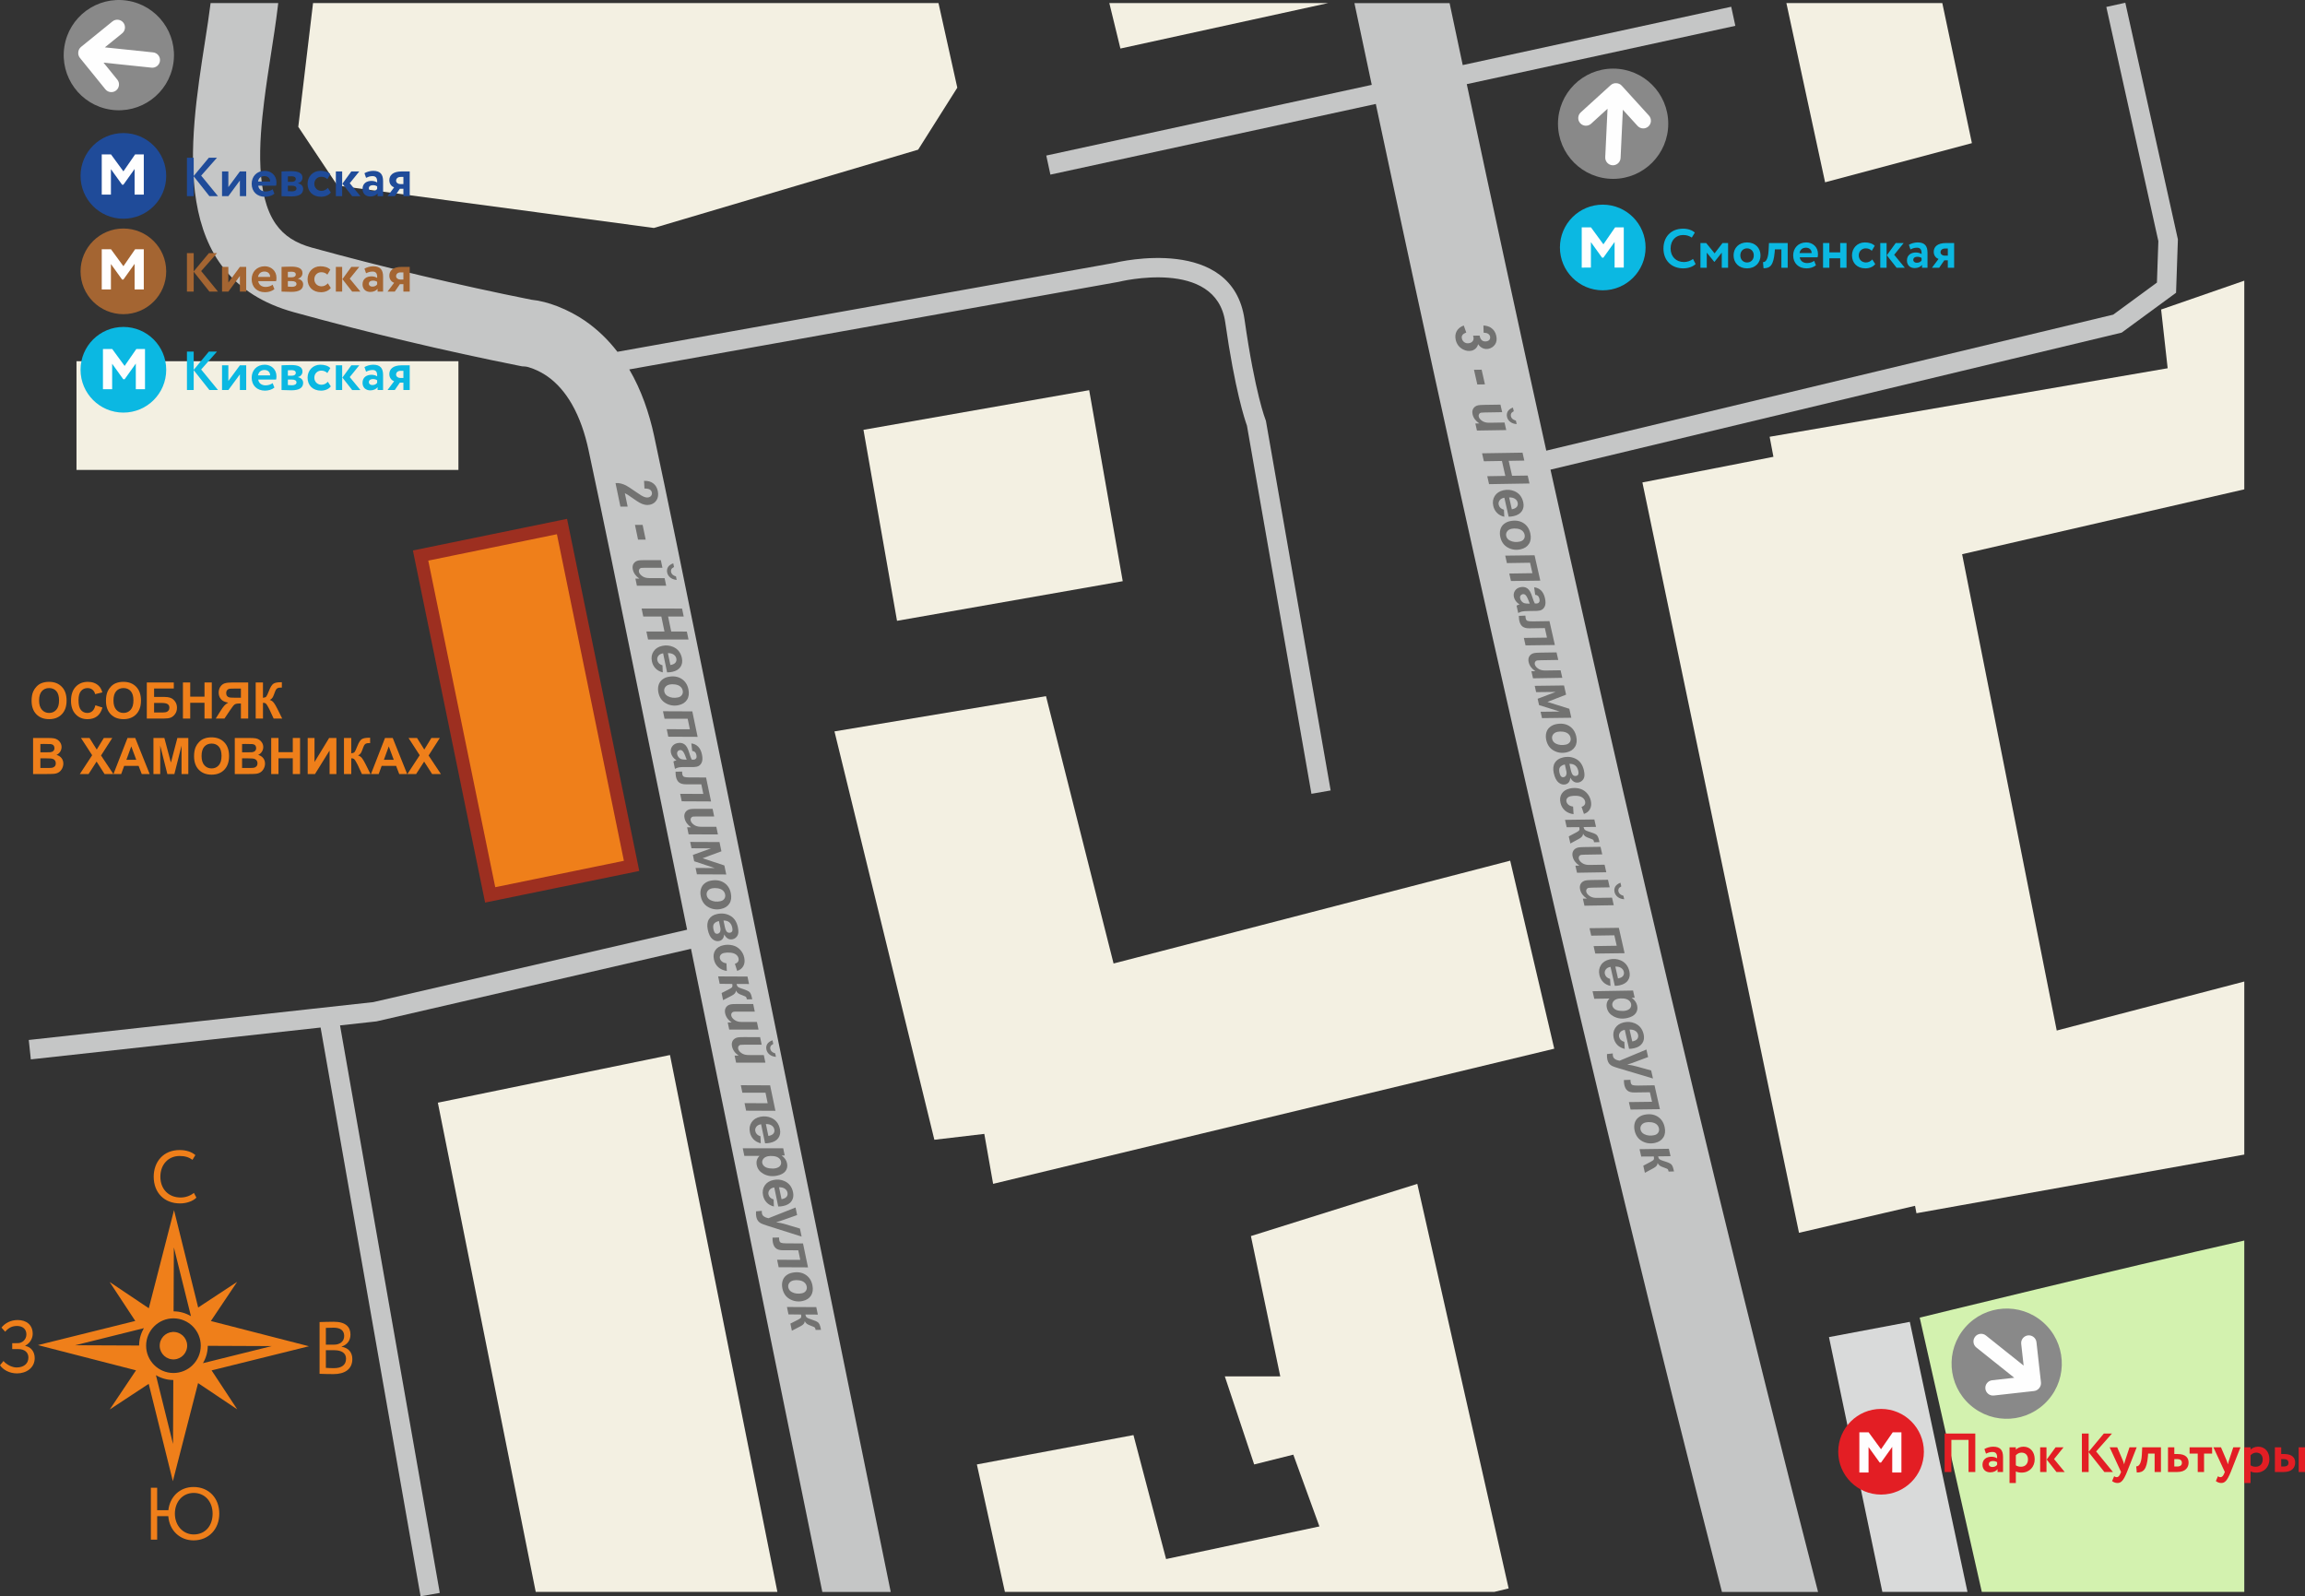 <?xml version="1.0" encoding="utf-8"?>
<!-- Generator: Adobe Illustrator 24.0.1, SVG Export Plug-In . SVG Version: 6.00 Build 0)  -->
<svg version="1.1" id="Layer_1" xmlns="http://www.w3.org/2000/svg" xmlns:xlink="http://www.w3.org/1999/xlink" x="0px" y="0px"
	 viewBox="0 0 250.953 173.787" style="enable-background:new 0 0 250.953 173.787;" xml:space="preserve">
<rect x="0" y="0" width="250.953" height="173.787" fill="#333333" stroke="none"/>
<style type="text/css">
	.st0{fill-rule:evenodd;clip-rule:evenodd;fill:#EF7F1A;}
	.st1{fill:none;stroke:#9D2F20;stroke-width:1.417;stroke-miterlimit:22.926;}
	.st2{fill-rule:evenodd;clip-rule:evenodd;fill:#F3F0E2;}
	.st3{fill-rule:evenodd;clip-rule:evenodd;fill:#D3F2AF;}
	.st4{fill:#C5C6C6;}
	.st5{fill-rule:evenodd;clip-rule:evenodd;fill:#C5C6C6;}
	.st6{fill-rule:evenodd;clip-rule:evenodd;fill:#D9DADA;}
	.st7{fill:#EF7F1A;}
	.st8{fill:#727271;}
	.st9{fill:#1F4B99;}
	.st10{fill:#898989;}
	.st11{fill-rule:evenodd;clip-rule:evenodd;fill:#FEFEFE;}
	.st12{fill:#A46532;}
	.st13{fill:#0BB8E2;}
	.st14{fill:#E31E24;}
	.st15{fill:#FEFEFE;}
</style>
<rect x="49.411" y="58.482" transform="matrix(0.98 -0.201 0.201 0.98 -14.387 13.102)" class="st0" width="15.708" height="37.699"/>
<rect x="49.411" y="58.482" transform="matrix(0.98 -0.201 0.201 0.98 -14.387 13.102)" class="st1" width="15.708" height="37.699"/>
<polygon class="st2" points="47.671,120.052 72.943,114.862 84.637,173.315 58.327,173.315 "/>
<polygon class="st2" points="90.852,79.629 101.727,124.089 107.164,123.449 108.124,128.887 
	169.217,114.173 164.419,93.703 121.238,104.898 113.881,75.791 "/>
<rect x="95.649" y="44.444" transform="matrix(0.985 -0.173 0.173 0.985 -7.894 19.566)" class="st2" width="24.949" height="21.111"/>
<rect x="8.328" y="39.327" class="st2" width="41.582" height="11.834"/>
<polygon class="st2" points="34.082,0.335 32.475,13.808 36.737,20.202 71.191,24.819 
	99.961,16.295 104.224,9.546 102.177,0.335 "/>
<polygon class="st2" points="120.776,0.335 121.983,5.284 144.606,0.335 "/>
<polygon class="st2" points="136.191,134.573 139.387,149.846 133.349,149.846 136.546,159.437 
	140.808,158.371 143.65,166.185 126.956,169.737 123.404,156.24 106.355,159.437 
	109.408,173.315 162.68,173.315 164.251,172.934 154.306,128.89 "/>
<polygon class="st2" points="194.49,0.335 198.704,19.847 214.688,15.584 211.465,0.335 "/>
<polygon class="st2" points="244.343,30.558 235.289,33.699 236,40.092 192.666,47.552 
	193.078,49.733 178.814,52.524 195.863,134.218 208.497,131.28 208.65,132.087 
	244.343,125.7 244.343,106.86 223.923,112.196 213.622,60.338 244.343,53.276 "/>
<path class="st3" d="M209.005,143.453l6.761,29.862h28.577v-38.253
	C230.748,138.124,209.005,143.453,209.005,143.453"/>
<path class="st4" d="M3.132,113.224l37.504-4.121l34.17-7.885L70.676,81.026l-1.833-9.007
	c-1.514-7.454-3.028-14.911-4.769-23.033c-0.372-1.736-0.954-3.503-1.84-5.032
	c-0.697-1.203-1.586-2.262-2.712-3.033c-0.376-0.257-0.9-0.545-1.427-0.755
	c-0.37-0.148-0.718-0.254-0.961-0.267l-0.291-0.016
	c-0.054-0.011-0.186-0.045-0.232-0.045c-4.098-0.817-8.235-1.721-12.36-2.7
	c-4.019-0.954-8.122-2.007-12.255-3.147c-13.697-3.778-11.397-18.481-9.674-29.494
	c0.222-1.418,0.433-2.767,0.607-4.161h7.362l-0.051,0.43
	c-0.196,1.654-0.489,3.531-0.781,5.408c-0.235,1.51-0.471,3.022-0.699,4.859
	c-0.267,2.154-0.53,4.78-0.403,7.256c0.118,2.306,0.565,4.515,1.66,6.088
	c0.463,0.665,1.019,1.188,1.648,1.596c0.666,0.431,1.433,0.75,2.273,0.982
	c3.83,1.056,7.83,2.08,11.948,3.058c3.979,0.945,7.982,1.821,11.961,2.617
	c0.934,0.092,1.917,0.357,2.854,0.721c1.087,0.422,2.123,0.98,2.946,1.544
	c1.399,0.958,2.581,2.114,3.575,3.406l54.095-9.68
	c0.531-0.129,12.868-3.025,14.18,6.163c1.156,8.093,2.28,10.9,2.283,10.908
	l0.042,0.11l7.052,40.256l-2.092,0.366l-7.022-40.083
	c-0.227-0.625-1.306-3.848-2.364-11.258c-1.006-7.042-11.57-4.404-11.6-4.397
	l-53.284,9.536c1.309,2.237,2.17,4.741,2.706,7.244
	c1.549,7.229,3.164,15.182,4.778,23.127c0.505,2.489,1.021,5.028,1.829,8.974
	l6.189,30.255c4.322,21.165,8.645,42.33,12.963,63.495H89.529l-12.664-62.035
	l-1.633-7.983l-34.242,7.902l-3.969,0.436l10.861,61.787l-2.093,0.366
	l-10.884-61.92l-31.548,3.467L3.132,113.224z"/>
<path class="st5" d="M157.821,0.335c0.476,2.25,0.952,4.5,1.431,6.75l29.232-6.349
	l0.449,2.076l-29.239,6.35c2.835,13.311,5.717,26.612,8.655,39.901l61.725-14.807
	l4.758-3.489l0.156-4.513l-5.666-25.497l2.068-0.457l5.725,25.762
	c-0.064,1.937-0.133,3.873-0.2,5.81l-5.921,4.342l-62.186,14.918
	c2.621,11.828,5.288,23.645,8.01,35.45c6.628,28.751,13.579,57.425,20.932,85.999
	l0.189,0.735H187.474c-7.206-28.066-14.03-56.227-20.538-84.462
	c-5.946-25.795-11.633-51.648-17.148-77.538l-35.428,7.695l-0.448-2.076
	l35.435-7.696c-0.588-2.764-1.174-5.528-1.757-8.292l-0.129-0.609H157.821z"/>
<polygon class="st6" points="199.126,145.573 207.928,143.913 214.207,173.315 204.938,173.315 "/>
<g>
	<path class="st7" d="M3.439,76.29c0-0.4,0.06-0.736,0.179-1.008
		c0.089-0.2,0.211-0.38,0.366-0.539c0.154-0.159,0.324-0.277,0.508-0.354
		c0.245-0.104,0.527-0.156,0.847-0.156c0.579,0,1.042,0.18,1.39,0.539
		c0.347,0.359,0.521,0.859,0.521,1.499c0,0.634-0.172,1.131-0.517,1.489
		c-0.345,0.358-0.806,0.537-1.383,0.537c-0.584,0-1.049-0.178-1.394-0.535
		C3.611,77.407,3.439,76.915,3.439,76.29z M4.256,76.263
		c0,0.445,0.103,0.783,0.308,1.012S5.031,77.62,5.347,77.62
		c0.316,0,0.576-0.114,0.779-0.342c0.203-0.228,0.304-0.569,0.304-1.025
		c0-0.45-0.099-0.786-0.296-1.008C5.937,75.023,5.674,74.912,5.347,74.912
		c-0.327,0-0.59,0.112-0.791,0.336C4.356,75.473,4.256,75.811,4.256,76.263z"/>
	<path class="st7" d="M10.385,76.786l0.769,0.244c-0.118,0.429-0.314,0.748-0.588,0.956
		c-0.274,0.208-0.622,0.312-1.044,0.312c-0.522,0-0.951-0.178-1.287-0.535
		s-0.504-0.844-0.504-1.462c0-0.654,0.168-1.162,0.506-1.524
		s0.782-0.543,1.333-0.543c0.48,0,0.871,0.142,1.171,0.426
		c0.179,0.168,0.312,0.409,0.402,0.724l-0.785,0.188
		c-0.046-0.204-0.144-0.365-0.291-0.482c-0.147-0.118-0.327-0.177-0.538-0.177
		c-0.291,0-0.527,0.104-0.709,0.314c-0.181,0.209-0.272,0.548-0.272,1.016
		c0,0.497,0.089,0.851,0.268,1.062c0.179,0.211,0.411,0.316,0.697,0.316
		c0.211,0,0.393-0.067,0.544-0.201C10.209,77.285,10.318,77.074,10.385,76.786z"/>
</g>
<g>
	<path class="st7" d="M11.537,76.29c0-0.4,0.06-0.736,0.179-1.008
		c0.089-0.2,0.211-0.38,0.366-0.539c0.154-0.159,0.324-0.277,0.508-0.354
		c0.245-0.104,0.527-0.156,0.847-0.156c0.579,0,1.042,0.18,1.39,0.539
		c0.347,0.359,0.521,0.859,0.521,1.499c0,0.634-0.172,1.131-0.517,1.489
		c-0.345,0.358-0.806,0.537-1.383,0.537c-0.584,0-1.049-0.178-1.394-0.535
		C11.709,77.407,11.537,76.915,11.537,76.29z M12.354,76.263
		c0,0.445,0.103,0.783,0.308,1.012s0.467,0.344,0.783,0.344
		c0.316,0,0.576-0.114,0.779-0.342c0.203-0.228,0.304-0.569,0.304-1.025
		c0-0.45-0.099-0.786-0.296-1.008c-0.198-0.222-0.46-0.333-0.787-0.333
		c-0.327,0-0.59,0.112-0.791,0.336C12.454,75.473,12.354,75.811,12.354,76.263z"/>
	<path class="st7" d="M15.984,74.301h2.938V74.96h-2.145v0.912h1.062
		c0.293,0,0.536,0.036,0.729,0.107c0.193,0.072,0.358,0.204,0.495,0.397
		s0.205,0.419,0.205,0.678c0,0.266-0.069,0.494-0.207,0.684
		c-0.137,0.189-0.294,0.319-0.47,0.389c-0.176,0.07-0.427,0.104-0.752,0.104
		h-1.855V74.301z M16.777,77.571h0.772c0.247,0,0.42-0.012,0.52-0.036
		c0.1-0.024,0.188-0.079,0.261-0.165c0.074-0.086,0.111-0.191,0.111-0.316
		c0-0.182-0.064-0.315-0.194-0.398c-0.129-0.083-0.351-0.125-0.664-0.125h-0.807
		V77.571z"/>
	<path class="st7" d="M19.916,78.231v-3.93h0.794v1.546h1.555v-1.546h0.793v3.93h-0.793
		v-1.718h-1.555v1.718H19.916z"/>
	<path class="st7" d="M26.229,78.231v-1.641h-0.161c-0.25,0-0.427,0.038-0.529,0.113
		c-0.103,0.075-0.278,0.299-0.527,0.673l-0.574,0.855h-0.949l0.48-0.767
		c0.189-0.304,0.34-0.517,0.453-0.64c0.113-0.122,0.254-0.231,0.424-0.328
		c-0.366-0.057-0.631-0.185-0.793-0.382c-0.163-0.198-0.244-0.434-0.244-0.709
		c0-0.24,0.061-0.452,0.181-0.637c0.121-0.185,0.28-0.309,0.477-0.373
		s0.493-0.095,0.886-0.095h1.67v3.93H26.229z M26.229,74.966h-0.619
		c-0.315,0-0.521,0.007-0.621,0.021c-0.1,0.014-0.185,0.062-0.256,0.145
		c-0.071,0.082-0.107,0.189-0.107,0.321c0,0.138,0.034,0.247,0.103,0.329
		c0.069,0.081,0.156,0.132,0.263,0.151s0.323,0.029,0.65,0.029h0.587V74.966z"/>
	<path class="st7" d="M27.837,74.301h0.793v1.672c0.177-0.018,0.297-0.063,0.359-0.137
		c0.062-0.073,0.159-0.277,0.29-0.611c0.165-0.425,0.33-0.69,0.496-0.793
		c0.164-0.104,0.43-0.156,0.796-0.156c0.018,0,0.057-0.001,0.115-0.002v0.587
		l-0.112-0.002c-0.163,0-0.282,0.02-0.356,0.06
		c-0.075,0.04-0.136,0.102-0.183,0.184c-0.046,0.083-0.115,0.251-0.206,0.507
		c-0.048,0.136-0.101,0.249-0.157,0.34c-0.056,0.091-0.156,0.177-0.299,0.257
		c0.177,0.05,0.323,0.151,0.438,0.303c0.115,0.152,0.242,0.367,0.379,0.644
		l0.536,1.078h-0.933l-0.469-1.016c-0.007-0.014-0.022-0.042-0.045-0.083
		c-0.009-0.014-0.042-0.076-0.099-0.185c-0.102-0.193-0.186-0.313-0.25-0.362
		c-0.065-0.048-0.165-0.073-0.299-0.075v1.721h-0.793V74.301z"/>
</g>
<g>
	<path class="st7" d="M3.602,80.344h1.571c0.311,0,0.542,0.013,0.695,0.039
		s0.29,0.08,0.41,0.162C6.399,80.627,6.5,80.737,6.581,80.873
		s0.121,0.29,0.121,0.459c0,0.184-0.05,0.353-0.149,0.507
		s-0.233,0.269-0.403,0.346c0.239,0.07,0.423,0.188,0.552,0.356
		c0.128,0.168,0.193,0.366,0.193,0.593c0,0.179-0.042,0.353-0.125,0.521
		c-0.083,0.168-0.197,0.304-0.34,0.405c-0.144,0.101-0.321,0.163-0.532,0.186
		c-0.132,0.014-0.451,0.023-0.957,0.027H3.602V80.344z M4.396,80.998v0.909h0.52
		c0.309,0,0.501-0.004,0.576-0.013c0.136-0.016,0.243-0.063,0.32-0.141
		c0.078-0.078,0.117-0.18,0.117-0.307c0-0.122-0.034-0.22-0.101-0.296
		c-0.067-0.076-0.167-0.122-0.299-0.138c-0.079-0.009-0.305-0.014-0.678-0.014
		H4.396z M4.396,82.561v1.051h0.734c0.286,0,0.467-0.008,0.544-0.024
		c0.118-0.021,0.214-0.074,0.288-0.157c0.074-0.083,0.111-0.194,0.111-0.333
		c0-0.118-0.028-0.218-0.085-0.3c-0.058-0.082-0.14-0.142-0.248-0.18
		c-0.108-0.038-0.343-0.056-0.704-0.056H4.396z"/>
	<path class="st7" d="M8.69,84.274l1.343-2.051L8.816,80.344h0.928l0.788,1.262
		l0.772-1.262h0.919l-1.223,1.909l1.343,2.021h-0.957l-0.871-1.359l-0.874,1.359
		H8.69z"/>
	<path class="st7" d="M16.295,84.274h-0.863l-0.343-0.893h-1.571l-0.324,0.893h-0.842
		l1.531-3.93h0.839L16.295,84.274z M14.834,82.719l-0.542-1.458l-0.531,1.458
		H14.834z"/>
	<path class="st7" d="M16.706,84.274v-3.93h1.188l0.713,2.681l0.705-2.681h1.19v3.93
		h-0.737v-3.093l-0.78,3.093h-0.764l-0.777-3.093v3.093H16.706z"/>
	<path class="st7" d="M21.128,82.333c0-0.4,0.06-0.736,0.179-1.008
		c0.089-0.2,0.211-0.38,0.366-0.539c0.154-0.159,0.324-0.277,0.508-0.354
		c0.245-0.104,0.527-0.156,0.847-0.156c0.579,0,1.042,0.18,1.39,0.539
		c0.347,0.359,0.521,0.859,0.521,1.499c0,0.634-0.172,1.131-0.517,1.489
		c-0.345,0.358-0.806,0.537-1.383,0.537c-0.584,0-1.049-0.178-1.394-0.535
		C21.301,83.45,21.128,82.958,21.128,82.333z M21.946,82.306
		c0,0.445,0.103,0.783,0.308,1.012s0.467,0.344,0.783,0.344
		c0.316,0,0.576-0.114,0.779-0.342c0.203-0.228,0.304-0.569,0.304-1.025
		c0-0.45-0.099-0.786-0.296-1.008c-0.198-0.222-0.46-0.333-0.787-0.333
		c-0.327,0-0.59,0.112-0.791,0.336C22.046,81.516,21.946,81.854,21.946,82.306z"/>
	<path class="st7" d="M25.562,80.344h1.571c0.311,0,0.542,0.013,0.695,0.039
		s0.29,0.08,0.41,0.162c0.121,0.083,0.221,0.192,0.302,0.329
		s0.121,0.29,0.121,0.459c0,0.184-0.05,0.353-0.149,0.507
		s-0.233,0.269-0.403,0.346c0.239,0.07,0.423,0.188,0.552,0.356
		c0.128,0.168,0.193,0.366,0.193,0.593c0,0.179-0.042,0.353-0.125,0.521
		c-0.083,0.168-0.197,0.304-0.34,0.405c-0.144,0.101-0.321,0.163-0.532,0.186
		c-0.132,0.014-0.451,0.023-0.957,0.027h-1.338V80.344z M26.356,80.998v0.909h0.52
		c0.309,0,0.501-0.004,0.576-0.013c0.136-0.016,0.243-0.063,0.32-0.141
		c0.078-0.078,0.117-0.18,0.117-0.307c0-0.122-0.034-0.22-0.101-0.296
		c-0.067-0.076-0.167-0.122-0.299-0.138c-0.079-0.009-0.305-0.014-0.678-0.014
		H26.356z M26.356,82.561v1.051h0.734c0.286,0,0.467-0.008,0.544-0.024
		c0.118-0.021,0.214-0.074,0.288-0.157c0.074-0.083,0.111-0.194,0.111-0.333
		c0-0.118-0.028-0.218-0.085-0.3c-0.058-0.082-0.14-0.142-0.248-0.18
		c-0.108-0.038-0.343-0.056-0.704-0.056H26.356z"/>
	<path class="st7" d="M29.527,84.274v-3.93h0.794v1.546h1.555v-1.546h0.793v3.93h-0.793
		v-1.718h-1.555v1.718H29.527z"/>
	<path class="st7" d="M33.5,80.344h0.743V82.96l1.592-2.616H36.625v3.93h-0.742v-2.565
		l-1.59,2.565h-0.793V80.344z"/>
	<path class="st7" d="M37.448,80.344h0.793v1.672c0.177-0.018,0.297-0.063,0.359-0.137
		c0.062-0.073,0.159-0.277,0.29-0.611c0.165-0.425,0.33-0.69,0.496-0.793
		c0.164-0.104,0.43-0.156,0.796-0.156c0.018,0,0.057-0.001,0.115-0.002v0.587
		l-0.112-0.002c-0.163,0-0.282,0.02-0.356,0.06
		c-0.075,0.04-0.136,0.102-0.183,0.184c-0.046,0.083-0.115,0.251-0.206,0.507
		c-0.048,0.136-0.101,0.249-0.157,0.34c-0.056,0.091-0.156,0.177-0.299,0.257
		c0.177,0.05,0.323,0.151,0.438,0.303c0.115,0.152,0.242,0.367,0.379,0.644
		l0.536,1.078h-0.933l-0.469-1.016c-0.007-0.014-0.022-0.042-0.045-0.083
		c-0.009-0.014-0.042-0.076-0.099-0.185c-0.102-0.193-0.186-0.313-0.25-0.362
		c-0.065-0.048-0.165-0.073-0.299-0.075v1.721h-0.793V80.344z"/>
	<path class="st7" d="M44.33,84.274h-0.863l-0.343-0.893h-1.571l-0.324,0.893h-0.842
		l1.531-3.93h0.839L44.33,84.274z M42.869,82.719l-0.542-1.458l-0.531,1.458
		H42.869z"/>
	<path class="st7" d="M44.351,84.274l1.343-2.051l-1.217-1.879h0.928l0.788,1.262
		l0.772-1.262h0.919l-1.223,1.909l1.343,2.021h-0.957l-0.871-1.359l-0.874,1.359
		H44.351z"/>
</g>
<g>
	<path class="st8" d="M159.365,35.437l0.273,0.769c-0.217,0.083-0.358,0.176-0.425,0.281
		c-0.067,0.104-0.085,0.227-0.053,0.369c0.042,0.187,0.141,0.328,0.296,0.423
		c0.153,0.096,0.329,0.119,0.526,0.074c0.172-0.038,0.297-0.118,0.374-0.24
		c0.078-0.123,0.099-0.268,0.061-0.436c-0.01-0.043-0.023-0.086-0.042-0.129
		l0.719-0.013c0.003,0.029,0.007,0.058,0.013,0.084
		c0.05,0.22,0.144,0.375,0.281,0.465c0.139,0.089,0.303,0.112,0.494,0.068
		c0.136-0.03,0.234-0.093,0.295-0.188c0.061-0.095,0.077-0.206,0.049-0.332
		c-0.027-0.119-0.096-0.214-0.203-0.289c-0.108-0.074-0.274-0.115-0.496-0.123
		l-0.021-0.785c0.332,0.026,0.6,0.104,0.805,0.237
		c0.307,0.202,0.503,0.491,0.588,0.868c0.088,0.386,0.047,0.705-0.123,0.953
		c-0.17,0.25-0.404,0.409-0.705,0.478c-0.218,0.049-0.43,0.028-0.635-0.059
		c-0.205-0.09-0.373-0.235-0.506-0.44c-0.055,0.198-0.146,0.357-0.275,0.475
		c-0.131,0.118-0.277,0.195-0.439,0.232c-0.311,0.07-0.62,0.024-0.93-0.137
		c-0.424-0.22-0.689-0.566-0.797-1.041c-0.08-0.355-0.045-0.672,0.106-0.949
		C158.747,35.776,159.003,35.571,159.365,35.437z"/>
</g>
<g>
	<path class="st8" d="M161.31,40.248l0.361,1.598l-0.832,0.014l-0.362-1.599
		L161.31,40.248z"/>
</g>
<g>
	<path class="st8" d="M163.361,44.053l0.187,0.822l-1.89,0.032
		c-0.227,0.003-0.366,0.011-0.42,0.023c-0.088,0.02-0.156,0.069-0.204,0.149
		c-0.048,0.078-0.062,0.169-0.038,0.271c0.016,0.072,0.046,0.141,0.09,0.205
		c0.044,0.065,0.103,0.128,0.176,0.189c0.073,0.062,0.152,0.114,0.239,0.157
		c0.086,0.043,0.194,0.077,0.325,0.102c0.095,0.017,0.247,0.023,0.456,0.02
		l1.521-0.023l0.186,0.823l-3.19,0.052l-0.174-0.769l0.433-0.007
		c-0.398-0.264-0.644-0.594-0.733-0.989c-0.057-0.251-0.029-0.464,0.081-0.639
		c0.111-0.177,0.287-0.292,0.528-0.347c0.105-0.023,0.322-0.038,0.65-0.045
		L163.361,44.053z M164.718,44.372l0.09,0.399
		c-0.145,0.078-0.239,0.162-0.283,0.249c-0.045,0.087-0.055,0.188-0.029,0.301
		c0.053,0.228,0.232,0.384,0.544,0.471l0.086,0.379
		c-0.282-0.02-0.516-0.1-0.7-0.243c-0.186-0.143-0.303-0.322-0.352-0.539
		c-0.051-0.223-0.022-0.423,0.083-0.601
		C164.262,44.613,164.45,44.473,164.718,44.372z"/>
	<path class="st8" d="M163.89,51.813l-0.368-1.627l-1.968,0.033l-0.196-0.867l4.405-0.07
		l0.195,0.862l-1.701,0.03l0.368,1.626l1.701-0.026l0.196,0.864l-4.404,0.073
		l-0.197-0.867L163.89,51.813z"/>
	<path class="st8" d="M164.252,56.253l-0.467-2.064c-0.033,0.005-0.059,0.01-0.075,0.014
		c-0.203,0.046-0.354,0.14-0.451,0.284c-0.099,0.144-0.129,0.299-0.092,0.465
		c0.062,0.273,0.252,0.455,0.57,0.544l0.043,0.766
		c-0.329-0.076-0.595-0.218-0.797-0.425c-0.203-0.206-0.338-0.459-0.405-0.757
		c-0.093-0.409-0.038-0.771,0.163-1.087c0.201-0.314,0.516-0.521,0.941-0.617
		c0.417-0.094,0.814-0.062,1.191,0.096c0.512,0.216,0.834,0.617,0.966,1.201
		c0.085,0.374,0.036,0.696-0.145,0.968c-0.181,0.272-0.479,0.455-0.894,0.549
		C164.603,56.234,164.419,56.255,164.252,56.253z M164.598,55.446
		c0.036-0.007,0.063-0.012,0.083-0.016c0.227-0.052,0.384-0.141,0.475-0.267
		c0.089-0.128,0.115-0.275,0.076-0.446c-0.039-0.17-0.138-0.309-0.296-0.413
		c-0.159-0.106-0.368-0.155-0.63-0.146L164.598,55.446z"/>
</g>
<g>
	<path class="st8" d="M164.361,56.747c0.564-0.128,1.051-0.069,1.459,0.173
		c0.406,0.242,0.67,0.622,0.787,1.142c0.102,0.448,0.058,0.827-0.134,1.136
		c-0.19,0.309-0.495,0.511-0.914,0.605c-0.493,0.111-0.955,0.051-1.386-0.184
		c-0.432-0.235-0.707-0.616-0.827-1.146c-0.065-0.287-0.065-0.554,0-0.802
		c0.064-0.248,0.189-0.45,0.375-0.607C163.908,56.908,164.121,56.802,164.361,56.747z
		 M165.48,58.961c0.195-0.044,0.339-0.137,0.431-0.276
		c0.092-0.142,0.118-0.302,0.077-0.48c-0.04-0.178-0.131-0.324-0.272-0.436
		c-0.141-0.113-0.325-0.184-0.552-0.214c-0.227-0.028-0.428-0.023-0.604,0.017
		c-0.218,0.049-0.378,0.147-0.479,0.295c-0.102,0.147-0.133,0.312-0.092,0.49
		c0.051,0.227,0.19,0.395,0.418,0.504
		C164.731,59.016,165.088,59.05,165.48,58.961z"/>
	<path class="st8" d="M167.073,60.453l0.625,2.762l-3.193,0.041l-0.185-0.814l2.519-0.039
		l-0.257-1.137l-2.519,0.039l-0.184-0.812L167.073,60.453z"/>
	<path class="st8" d="M167.14,64.759l-0.113-0.819c0.292,0.031,0.541,0.143,0.745,0.337
		s0.35,0.479,0.435,0.855c0.089,0.393,0.076,0.7-0.039,0.924
		c-0.115,0.223-0.287,0.36-0.516,0.412c-0.092,0.021-0.19,0.033-0.297,0.041
		c-0.107,0.007-0.392,0.013-0.854,0.014c-0.382,0.002-0.645,0.02-0.791,0.053
		c-0.13,0.029-0.269,0.085-0.417,0.167l-0.181-0.801
		c0.103-0.058,0.213-0.104,0.33-0.139c-0.161-0.09-0.296-0.205-0.402-0.345
		c-0.107-0.142-0.18-0.292-0.215-0.45c-0.058-0.252-0.021-0.479,0.106-0.681
		c0.128-0.203,0.322-0.333,0.583-0.393c0.29-0.065,0.543-0.027,0.758,0.114
		c0.215,0.141,0.393,0.439,0.535,0.896c0.12,0.385,0.219,0.638,0.295,0.76
		c0.123,0.009,0.219,0.005,0.287-0.011c0.088-0.02,0.154-0.071,0.197-0.156
		c0.043-0.084,0.049-0.196,0.018-0.336c-0.033-0.147-0.09-0.257-0.17-0.328
		C167.357,64.803,167.257,64.765,167.14,64.759z M166.553,65.715
		c-0.024-0.047-0.052-0.109-0.082-0.19c-0.144-0.401-0.277-0.654-0.401-0.759
		c-0.089-0.075-0.191-0.099-0.309-0.072c-0.096,0.021-0.168,0.074-0.219,0.159
		c-0.051,0.083-0.062,0.181-0.037,0.294c0.027,0.124,0.084,0.234,0.17,0.331
		c0.085,0.096,0.182,0.162,0.288,0.194c0.106,0.033,0.266,0.048,0.476,0.044
		L166.553,65.715z"/>
</g>
<g>
	<path class="st8" d="M168.695,67.624l0.588,2.599l-3.192,0.041l-0.184-0.812l2.519-0.033
		l-0.234-1.038l-1.68,0.024c-0.325,0.005-0.572-0.058-0.744-0.188
		c-0.171-0.13-0.289-0.338-0.354-0.625c-0.03-0.137-0.047-0.316-0.05-0.541
		l0.715-0.026c0,0.116,0.011,0.22,0.031,0.31
		c0.031,0.14,0.1,0.228,0.205,0.264c0.104,0.038,0.305,0.055,0.602,0.052
		L168.695,67.624z"/>
	<path class="st8" d="M169.465,71.026l0.187,0.824l-1.89,0.031
		c-0.227,0.004-0.366,0.012-0.421,0.023c-0.088,0.02-0.155,0.069-0.204,0.149
		c-0.048,0.079-0.062,0.169-0.038,0.271c0.017,0.072,0.047,0.141,0.091,0.205
		c0.044,0.065,0.102,0.128,0.175,0.189c0.073,0.062,0.153,0.114,0.239,0.157
		c0.087,0.043,0.194,0.077,0.325,0.102c0.096,0.017,0.248,0.023,0.456,0.02
		l1.521-0.022l0.187,0.822l-3.19,0.053l-0.174-0.77l0.432-0.007
		c-0.398-0.264-0.643-0.593-0.732-0.989c-0.057-0.25-0.03-0.464,0.081-0.639
		c0.11-0.177,0.287-0.291,0.528-0.346c0.104-0.024,0.322-0.039,0.65-0.045
		L169.465,71.026z"/>
	<path class="st8" d="M170.28,74.627l0.227,1l-2.034,0.792l2.383,0.746l0.221,0.978
		l-3.193,0.039l-0.156-0.691l2.087-0.023l-2.251-0.702l-0.156-0.688l1.963-0.746
		l-2.127,0.023l-0.154-0.686L170.28,74.627z"/>
	<path class="st8" d="M169.363,78.853c0.564-0.127,1.051-0.069,1.459,0.173
		c0.407,0.242,0.67,0.622,0.787,1.142c0.102,0.448,0.058,0.828-0.133,1.137
		c-0.191,0.309-0.495,0.511-0.914,0.605c-0.494,0.111-0.955,0.05-1.387-0.184
		c-0.432-0.235-0.706-0.616-0.826-1.147c-0.064-0.286-0.064-0.554,0-0.802
		s0.189-0.449,0.375-0.606C168.91,79.014,169.123,78.908,169.363,78.853z
		 M170.483,81.068c0.195-0.045,0.339-0.138,0.431-0.277
		c0.092-0.141,0.117-0.301,0.076-0.479c-0.04-0.179-0.131-0.324-0.271-0.437
		c-0.142-0.113-0.325-0.184-0.553-0.214c-0.226-0.028-0.428-0.023-0.604,0.017
		c-0.218,0.05-0.377,0.147-0.479,0.296c-0.102,0.147-0.131,0.311-0.091,0.49
		c0.051,0.226,0.19,0.394,0.418,0.503
		C169.733,81.122,170.091,81.156,170.483,81.068z"/>
	<path class="st8" d="M170.964,84.673c-0.016,0.206-0.068,0.367-0.159,0.489
		c-0.091,0.12-0.218,0.199-0.382,0.236c-0.251,0.057-0.496-0.009-0.732-0.198
		c-0.238-0.189-0.414-0.53-0.525-1.022c-0.104-0.457-0.065-0.836,0.114-1.132
		c0.179-0.296,0.478-0.49,0.895-0.585c0.517-0.117,0.989-0.06,1.421,0.171
		c0.432,0.231,0.716,0.647,0.852,1.247c0.094,0.416,0.078,0.725-0.049,0.927
		c-0.126,0.202-0.295,0.328-0.508,0.376c-0.188,0.043-0.361,0.021-0.515-0.062
		C171.222,85.035,171.084,84.886,170.964,84.673z M170.369,83.229
		c-0.242,0.059-0.415,0.153-0.52,0.287s-0.125,0.343-0.061,0.628
		c0.041,0.182,0.102,0.311,0.179,0.389c0.078,0.076,0.173,0.102,0.288,0.075
		c0.125-0.027,0.211-0.104,0.26-0.226c0.049-0.124,0.059-0.249,0.029-0.38
		L170.369,83.229z M170.867,83.161l0.142,0.629c0.069,0.307,0.152,0.504,0.249,0.594
		c0.097,0.089,0.218,0.118,0.363,0.085c0.107-0.024,0.178-0.081,0.213-0.171
		s0.035-0.213,0-0.368c-0.06-0.263-0.17-0.458-0.33-0.587
		C171.341,83.214,171.13,83.154,170.867,83.161z"/>
</g>
<g>
	<path class="st8" d="M171.268,87.814l0.052,0.829c-0.386-0.052-0.701-0.186-0.944-0.402
		c-0.244-0.216-0.405-0.494-0.481-0.834c-0.088-0.389-0.042-0.722,0.138-1.002
		c0.181-0.28,0.473-0.467,0.878-0.559c0.331-0.074,0.659-0.076,0.985-0.006
		c0.325,0.072,0.604,0.227,0.837,0.466c0.231,0.239,0.385,0.523,0.46,0.855
		c0.081,0.358,0.053,0.667-0.087,0.923c-0.139,0.257-0.357,0.434-0.658,0.53
		l-0.26-0.766c0.165-0.058,0.279-0.137,0.34-0.241
		c0.061-0.103,0.076-0.224,0.045-0.361c-0.035-0.158-0.129-0.293-0.279-0.404
		c-0.148-0.11-0.35-0.176-0.604-0.196c-0.252-0.021-0.482-0.007-0.689,0.04
		c-0.179,0.041-0.308,0.115-0.385,0.226c-0.078,0.11-0.102,0.231-0.072,0.363
		s0.106,0.248,0.23,0.349C170.896,87.725,171.061,87.788,171.268,87.814z"/>
	<path class="st8" d="M173.581,89.215l0.183,0.809l-1.357,0.019
		c0.035,0.152,0.088,0.258,0.156,0.313c0.068,0.058,0.213,0.12,0.433,0.187
		c0.433,0.129,0.708,0.245,0.825,0.347c0.117,0.103,0.207,0.296,0.271,0.581
		l0.048,0.213l-0.587,0.015l-0.023-0.1c-0.019-0.084-0.049-0.142-0.088-0.172
		c-0.04-0.03-0.122-0.066-0.244-0.109c-0.328-0.112-0.538-0.207-0.629-0.282
		c-0.092-0.077-0.163-0.167-0.217-0.271c0.009,0.208-0.133,0.392-0.425,0.55
		l-0.956,0.519l-0.175-0.774l0.846-0.448c0.169-0.09,0.269-0.17,0.3-0.237
		c0.033-0.068,0.032-0.176-0.001-0.322l-1.37,0.009l-0.182-0.803L173.581,89.215z
		"/>
	<path class="st8" d="M174.255,92.195l0.186,0.823l-1.889,0.032
		c-0.227,0.003-0.367,0.011-0.42,0.022c-0.088,0.021-0.156,0.07-0.204,0.149
		c-0.049,0.079-0.062,0.17-0.039,0.271c0.017,0.072,0.047,0.141,0.091,0.204
		c0.044,0.066,0.102,0.129,0.176,0.19c0.072,0.062,0.152,0.114,0.238,0.157
		s0.195,0.077,0.325,0.102c0.096,0.017,0.248,0.022,0.456,0.02l1.521-0.023
		l0.187,0.823l-3.19,0.052l-0.175-0.769l0.434-0.007
		c-0.4-0.264-0.645-0.594-0.734-0.989c-0.057-0.251-0.029-0.464,0.082-0.64
		s0.287-0.291,0.528-0.346c0.104-0.023,0.322-0.039,0.649-0.045L174.255,92.195z"
		/>
	<path class="st8" d="M175.068,95.784l0.186,0.823l-1.889,0.032
		c-0.227,0.003-0.367,0.011-0.42,0.023c-0.089,0.02-0.156,0.069-0.205,0.148
		c-0.048,0.079-0.062,0.17-0.039,0.271c0.018,0.072,0.047,0.141,0.092,0.205
		c0.043,0.065,0.102,0.128,0.176,0.189c0.072,0.062,0.152,0.114,0.238,0.157
		s0.194,0.077,0.324,0.102c0.096,0.017,0.248,0.022,0.457,0.02l1.521-0.023
		l0.187,0.823l-3.191,0.052l-0.174-0.769l0.434-0.007
		c-0.4-0.265-0.645-0.593-0.734-0.989c-0.057-0.25-0.029-0.464,0.082-0.64
		c0.11-0.176,0.287-0.291,0.527-0.345c0.105-0.024,0.322-0.039,0.65-0.045
		L175.068,95.784z M176.424,96.104l0.091,0.399
		c-0.146,0.078-0.24,0.162-0.284,0.249c-0.045,0.088-0.054,0.188-0.028,0.301
		c0.051,0.228,0.232,0.384,0.543,0.471l0.086,0.379
		c-0.281-0.02-0.516-0.1-0.7-0.242c-0.186-0.144-0.303-0.324-0.352-0.54
		c-0.05-0.223-0.022-0.424,0.083-0.601
		C175.968,96.345,176.156,96.205,176.424,96.104z"/>
	<path class="st8" d="M176.25,101.014l0.625,2.762l-3.192,0.041l-0.185-0.814l2.519-0.039
		l-0.258-1.136l-2.518,0.039l-0.184-0.812L176.25,101.014z"/>
	<path class="st8" d="M175.81,107.331l-0.467-2.064c-0.033,0.005-0.059,0.01-0.075,0.014
		c-0.202,0.046-0.353,0.14-0.451,0.284c-0.099,0.144-0.129,0.299-0.091,0.465
		c0.062,0.273,0.252,0.455,0.569,0.544l0.044,0.766
		c-0.33-0.077-0.595-0.218-0.798-0.424c-0.202-0.207-0.337-0.46-0.405-0.758
		c-0.092-0.41-0.038-0.771,0.164-1.087c0.2-0.314,0.515-0.521,0.94-0.617
		c0.417-0.095,0.815-0.062,1.192,0.096c0.511,0.216,0.833,0.617,0.965,1.201
		c0.085,0.374,0.037,0.696-0.145,0.968c-0.18,0.272-0.479,0.455-0.893,0.549
		C176.162,107.311,175.978,107.333,175.81,107.331z M176.156,106.523
		c0.037-0.007,0.064-0.012,0.084-0.017c0.225-0.051,0.384-0.14,0.474-0.266
		c0.089-0.128,0.115-0.275,0.077-0.446c-0.039-0.171-0.139-0.308-0.297-0.413
		c-0.158-0.106-0.367-0.155-0.629-0.146L176.156,106.523z"/>
	<path class="st8" d="M177.796,107.842l0.176,0.78l-0.327,0.004
		c0.175,0.136,0.31,0.27,0.401,0.401s0.157,0.281,0.195,0.447
		c0.072,0.32,0.02,0.602-0.156,0.846c-0.176,0.243-0.482,0.415-0.918,0.514
		c-0.549,0.124-1.051,0.062-1.505-0.188c-0.389-0.214-0.627-0.517-0.716-0.909
		c-0.091-0.402,0.004-0.746,0.283-1.025l-1.655,0.027l-0.187-0.823
		L177.796,107.842z M176.162,108.733c-0.237,0.054-0.408,0.152-0.514,0.299
		c-0.104,0.145-0.139,0.296-0.104,0.453c0.031,0.136,0.109,0.255,0.236,0.359
		c0.127,0.104,0.314,0.172,0.562,0.202c0.247,0.032,0.468,0.025,0.663-0.019
		c0.228-0.052,0.39-0.145,0.486-0.281s0.126-0.289,0.088-0.457
		c-0.035-0.158-0.124-0.288-0.265-0.392s-0.328-0.167-0.562-0.188
		C176.522,108.688,176.324,108.697,176.162,108.733z"/>
	<path class="st8" d="M177.362,114.188l-0.468-2.065c-0.032,0.006-0.057,0.01-0.074,0.014
		c-0.203,0.046-0.354,0.141-0.451,0.284s-0.129,0.299-0.092,0.466
		c0.062,0.273,0.252,0.454,0.57,0.544l0.044,0.765
		c-0.329-0.076-0.595-0.218-0.798-0.424c-0.202-0.207-0.338-0.46-0.404-0.757
		c-0.094-0.41-0.039-0.771,0.162-1.087s0.516-0.521,0.941-0.617
		c0.418-0.095,0.814-0.062,1.191,0.096c0.512,0.216,0.834,0.616,0.967,1.201
		c0.084,0.373,0.035,0.696-0.145,0.968c-0.182,0.272-0.479,0.455-0.895,0.549
		C177.712,114.169,177.53,114.19,177.362,114.188z M177.708,113.38
		c0.037-0.006,0.064-0.012,0.083-0.016c0.227-0.051,0.385-0.141,0.475-0.267
		c0.089-0.127,0.115-0.275,0.076-0.446c-0.038-0.17-0.137-0.308-0.295-0.413
		c-0.159-0.106-0.369-0.155-0.631-0.146L177.708,113.38z"/>
</g>
<g>
	<path class="st8" d="M179.25,114.263l0.186,0.82l-1.471,0.55
		c-0.378,0.14-0.645,0.231-0.801,0.271c0.336,0.037,0.699,0.109,1.087,0.219
		l1.517,0.423l0.197,0.872l-3.771-1.125c-0.312-0.092-0.533-0.17-0.665-0.234
		c-0.131-0.063-0.241-0.151-0.334-0.262c-0.091-0.111-0.157-0.255-0.196-0.43
		s-0.054-0.378-0.042-0.61l0.631-0.066c-0.006,0.106,0.001,0.205,0.022,0.3
		c0.058,0.253,0.295,0.417,0.715,0.492L179.25,114.263z"/>
	<path class="st8" d="M180.132,118.159l0.588,2.599l-3.193,0.041l-0.185-0.812l2.521-0.033
		l-0.235-1.038l-1.681,0.024c-0.324,0.005-0.572-0.058-0.744-0.188
		c-0.171-0.13-0.288-0.339-0.354-0.626c-0.03-0.136-0.047-0.315-0.05-0.54
		l0.715-0.026c0.001,0.116,0.011,0.22,0.03,0.31
		c0.032,0.14,0.101,0.228,0.205,0.265c0.105,0.037,0.305,0.054,0.603,0.051
		L180.132,118.159z"/>
</g>
<g>
	<path class="st8" d="M178.985,121.375c0.565-0.128,1.052-0.069,1.458,0.173
		c0.408,0.242,0.67,0.622,0.788,1.142c0.102,0.448,0.058,0.828-0.134,1.137
		c-0.19,0.308-0.494,0.51-0.914,0.604c-0.493,0.112-0.955,0.05-1.386-0.184
		c-0.433-0.234-0.706-0.616-0.827-1.146c-0.064-0.287-0.064-0.555,0-0.802
		c0.064-0.248,0.189-0.449,0.375-0.607
		C178.531,121.536,178.745,121.43,178.985,121.375z M180.105,123.589
		c0.194-0.044,0.339-0.137,0.43-0.276c0.092-0.142,0.117-0.301,0.076-0.48
		c-0.039-0.178-0.13-0.324-0.271-0.437c-0.141-0.112-0.324-0.184-0.552-0.213
		c-0.227-0.029-0.428-0.023-0.604,0.017c-0.219,0.049-0.378,0.147-0.479,0.296
		c-0.101,0.146-0.132,0.311-0.092,0.49c0.052,0.226,0.191,0.393,0.42,0.502
		C179.355,123.644,179.712,123.678,180.105,123.589z"/>
	<path class="st8" d="M181.695,125.069l0.183,0.809l-1.359,0.019
		c0.036,0.151,0.089,0.257,0.157,0.313c0.067,0.057,0.212,0.119,0.433,0.186
		c0.434,0.129,0.708,0.245,0.825,0.347c0.116,0.103,0.207,0.297,0.271,0.582
		l0.049,0.212l-0.589,0.015l-0.022-0.1c-0.02-0.084-0.049-0.142-0.088-0.172
		c-0.041-0.029-0.121-0.066-0.244-0.108c-0.329-0.112-0.539-0.208-0.629-0.283
		c-0.092-0.077-0.163-0.167-0.217-0.271c0.009,0.208-0.133,0.393-0.425,0.551
		l-0.956,0.519l-0.175-0.775l0.846-0.447c0.168-0.091,0.268-0.17,0.301-0.238
		c0.031-0.068,0.03-0.176-0.003-0.321l-1.369,0.009l-0.182-0.803L181.695,125.069z"
		/>
</g>
<g>
	<path class="st8" d="M70.167,53.187l-0.047-0.835c0.405-0.016,0.737,0.073,0.995,0.27
		c0.258,0.195,0.425,0.473,0.5,0.832c0.082,0.394,0.039,0.725-0.127,0.993
		c-0.166,0.27-0.414,0.438-0.742,0.506c-0.167,0.035-0.342,0.036-0.524,0.001
		c-0.183-0.034-0.382-0.11-0.599-0.229c-0.155-0.086-0.377-0.232-0.67-0.44
		c-0.293-0.208-0.491-0.344-0.596-0.41c-0.104-0.064-0.214-0.125-0.328-0.182
		l0.305,1.463l-0.787,0.001l-0.534-2.565c0.213-0.017,0.422,0.004,0.629,0.06
		s0.406,0.139,0.597,0.247s0.505,0.314,0.943,0.618
		c0.332,0.228,0.546,0.37,0.645,0.428c0.178,0.103,0.326,0.168,0.446,0.195
		c0.12,0.026,0.224,0.031,0.312,0.013c0.142-0.029,0.249-0.095,0.319-0.197
		c0.07-0.102,0.093-0.217,0.066-0.345c-0.027-0.131-0.101-0.235-0.22-0.312
		S70.437,53.183,70.167,53.187z"/>
</g>
<g>
	<path class="st8" d="M69.964,57.146l0.334,1.604l-0.833-0.002l-0.334-1.604L69.964,57.146z"
		/>
</g>
<g>
	<path class="st8" d="M71.949,60.988l0.172,0.826l-1.889-0.001
		c-0.227,0-0.367,0.005-0.42,0.016c-0.088,0.019-0.157,0.066-0.207,0.146
		c-0.05,0.078-0.064,0.168-0.043,0.271c0.015,0.072,0.044,0.142,0.087,0.207
		c0.042,0.065,0.1,0.129,0.172,0.192c0.072,0.062,0.151,0.116,0.236,0.161
		c0.085,0.044,0.193,0.08,0.323,0.106c0.096,0.019,0.248,0.027,0.457,0.029
		l1.521,0.002l0.172,0.826l-3.191-0.003l-0.161-0.771h0.432
		c-0.394-0.271-0.633-0.604-0.716-1.002c-0.052-0.251-0.021-0.464,0.092-0.639
		c0.114-0.174,0.292-0.285,0.534-0.336c0.105-0.022,0.323-0.033,0.651-0.033
		L71.949,60.988z M73.3,61.33l0.083,0.4c-0.146,0.077-0.243,0.158-0.289,0.245
		c-0.046,0.086-0.057,0.187-0.034,0.3c0.047,0.229,0.226,0.389,0.536,0.48
		l0.079,0.38c-0.282-0.023-0.514-0.108-0.696-0.254
		c-0.183-0.146-0.296-0.328-0.342-0.545c-0.046-0.225-0.016-0.425,0.093-0.6
		S73.03,61.427,73.3,61.33z"/>
	<path class="st8" d="M72.343,68.755l-0.34-1.633l-1.968-0.002l-0.181-0.869l4.405,0.005
		l0.18,0.867l-1.701-0.001l0.34,1.633l1.701,0.004l0.181,0.866l-4.405-0.002
		l-0.181-0.87L72.343,68.755z"/>
	<path class="st8" d="M72.628,73.203l-0.431-2.074c-0.034,0.005-0.059,0.01-0.076,0.013
		c-0.204,0.043-0.356,0.136-0.456,0.277c-0.101,0.142-0.134,0.297-0.099,0.464
		c0.057,0.274,0.244,0.458,0.56,0.554l0.03,0.766
		c-0.328-0.082-0.592-0.229-0.79-0.438c-0.199-0.21-0.33-0.465-0.392-0.764
		c-0.085-0.411-0.025-0.772,0.182-1.084c0.207-0.312,0.524-0.512,0.952-0.601
		c0.419-0.087,0.815-0.048,1.189,0.116c0.508,0.225,0.823,0.631,0.945,1.219
		c0.078,0.374,0.024,0.695-0.161,0.965c-0.185,0.269-0.486,0.446-0.903,0.533
		C72.979,73.19,72.796,73.207,72.628,73.203z M72.987,72.401
		c0.037-0.006,0.065-0.011,0.083-0.015c0.227-0.047,0.387-0.134,0.479-0.259
		s0.12-0.273,0.084-0.444s-0.132-0.311-0.289-0.419s-0.365-0.161-0.627-0.157
		L72.987,72.401z"/>
</g>
<g>
	<path class="st8" d="M72.728,73.697c0.566-0.118,1.051-0.052,1.455,0.197
		c0.403,0.25,0.66,0.635,0.768,1.155c0.094,0.451,0.043,0.829-0.153,1.135
		c-0.196,0.305-0.504,0.501-0.925,0.589c-0.495,0.103-0.956,0.033-1.383-0.208
		s-0.696-0.629-0.806-1.16c-0.06-0.288-0.056-0.556,0.013-0.803
		c0.069-0.246,0.198-0.446,0.386-0.6C72.271,73.85,72.485,73.748,72.728,73.697
		z M73.808,75.93c0.196-0.04,0.341-0.13,0.435-0.27
		c0.094-0.139,0.123-0.298,0.085-0.479c-0.037-0.178-0.125-0.324-0.265-0.44
		c-0.14-0.115-0.322-0.189-0.548-0.222c-0.226-0.034-0.428-0.031-0.604,0.005
		c-0.219,0.046-0.381,0.141-0.484,0.287c-0.104,0.146-0.137,0.309-0.1,0.489
		c0.047,0.227,0.183,0.396,0.41,0.51C73.058,75.973,73.415,76.012,73.808,75.93z
		"/>
	<path class="st8" d="M75.374,77.449l0.577,2.773l-3.193-0.015l-0.17-0.818l2.519,0.005
		l-0.237-1.141l-2.519-0.004l-0.17-0.815L75.374,77.449z"/>
	<path class="st8" d="M75.366,81.756l-0.099-0.82c0.292,0.035,0.539,0.152,0.74,0.35
		s0.341,0.484,0.42,0.863c0.082,0.394,0.063,0.701-0.056,0.922
		c-0.12,0.221-0.293,0.355-0.522,0.402c-0.092,0.02-0.191,0.031-0.298,0.037
		c-0.107,0.006-0.392,0.005-0.854-0.001c-0.381-0.005-0.646,0.008-0.792,0.038
		c-0.131,0.027-0.271,0.081-0.42,0.16l-0.167-0.804
		c0.104-0.056,0.216-0.101,0.333-0.132c-0.16-0.094-0.292-0.211-0.396-0.354
		s-0.174-0.293-0.207-0.453c-0.053-0.254-0.013-0.479,0.119-0.68
		c0.132-0.199,0.328-0.326,0.589-0.381c0.292-0.061,0.543-0.019,0.756,0.126
		c0.212,0.146,0.386,0.448,0.519,0.906c0.115,0.387,0.209,0.642,0.282,0.765
		c0.123,0.011,0.219,0.009,0.287-0.006c0.089-0.018,0.155-0.069,0.2-0.152
		c0.045-0.083,0.053-0.195,0.023-0.336c-0.031-0.146-0.085-0.258-0.164-0.33
		C75.582,81.804,75.483,81.764,75.366,81.756z M74.764,82.701
		c-0.024-0.047-0.05-0.11-0.079-0.19c-0.136-0.404-0.266-0.659-0.388-0.767
		c-0.088-0.076-0.191-0.102-0.308-0.077c-0.096,0.021-0.169,0.071-0.222,0.154
		c-0.051,0.083-0.065,0.181-0.042,0.294c0.026,0.125,0.081,0.236,0.164,0.334
		c0.084,0.098,0.178,0.164,0.285,0.199c0.107,0.035,0.265,0.053,0.476,0.053
		H74.764z"/>
</g>
<g>
	<path class="st8" d="M76.872,84.647l0.543,2.609l-3.193-0.016l-0.17-0.814l2.52,0.011
		l-0.217-1.043l-1.68-0.005c-0.325,0-0.572-0.067-0.74-0.2
		c-0.169-0.134-0.284-0.344-0.343-0.632c-0.028-0.136-0.042-0.316-0.041-0.541
		l0.715-0.014c-0.002,0.116,0.006,0.22,0.025,0.31
		c0.029,0.141,0.096,0.229,0.201,0.269c0.104,0.038,0.305,0.059,0.601,0.061
		L76.872,84.647z"/>
	<path class="st8" d="M77.582,88.062l0.172,0.826h-1.89
		c-0.227-0.001-0.367,0.004-0.42,0.015c-0.088,0.019-0.157,0.067-0.207,0.146
		c-0.049,0.079-0.064,0.169-0.043,0.271c0.015,0.073,0.044,0.142,0.087,0.207
		c0.042,0.065,0.1,0.13,0.172,0.193c0.072,0.062,0.151,0.116,0.236,0.16
		c0.085,0.045,0.193,0.08,0.323,0.107c0.096,0.019,0.248,0.027,0.457,0.028
		l1.521,0.002l0.172,0.827l-3.191-0.004l-0.161-0.771h0.432
		c-0.394-0.271-0.633-0.604-0.716-1.002c-0.052-0.251-0.021-0.464,0.092-0.638
		c0.114-0.174,0.293-0.286,0.534-0.337c0.105-0.021,0.323-0.032,0.651-0.033
		L77.582,88.062z"/>
	<path class="st8" d="M78.334,91.677l0.209,1.005l-2.048,0.756l2.369,0.787l0.205,0.981
		l-3.194-0.017l-0.145-0.694l2.088,0.014l-2.239-0.742l-0.144-0.69l1.976-0.712
		l-2.127-0.014l-0.143-0.688L78.334,91.677z"/>
	<path class="st8" d="M77.344,95.888c0.566-0.118,1.051-0.053,1.455,0.197
		c0.403,0.25,0.659,0.634,0.767,1.154c0.094,0.451,0.043,0.829-0.153,1.135
		c-0.195,0.305-0.504,0.501-0.925,0.588c-0.495,0.104-0.956,0.034-1.383-0.207
		c-0.427-0.242-0.696-0.629-0.806-1.16c-0.06-0.288-0.056-0.556,0.013-0.803
		c0.069-0.246,0.197-0.446,0.386-0.6C76.888,96.039,77.103,95.937,77.344,95.888
		z M78.425,98.119c0.196-0.041,0.341-0.13,0.435-0.269
		c0.094-0.139,0.123-0.299,0.086-0.479c-0.037-0.178-0.126-0.325-0.265-0.44
		s-0.322-0.189-0.548-0.223c-0.226-0.032-0.427-0.031-0.604,0.006
		c-0.219,0.046-0.38,0.142-0.484,0.287s-0.137,0.309-0.099,0.489
		c0.047,0.227,0.183,0.396,0.409,0.51C77.674,98.162,78.031,98.201,78.425,98.119z"
		/>
	<path class="st8" d="M78.844,101.734c-0.02,0.204-0.076,0.366-0.168,0.485
		s-0.222,0.196-0.386,0.23c-0.251,0.052-0.495-0.018-0.729-0.212
		c-0.234-0.193-0.403-0.537-0.506-1.03c-0.096-0.461-0.052-0.838,0.132-1.13
		c0.185-0.293,0.486-0.483,0.904-0.57c0.519-0.107,0.991-0.042,1.418,0.196
		s0.704,0.659,0.829,1.262c0.087,0.417,0.065,0.726-0.064,0.926
		c-0.13,0.2-0.301,0.322-0.514,0.367c-0.19,0.039-0.362,0.015-0.514-0.072
		C79.095,102.099,78.96,101.948,78.844,101.734z M78.273,100.278
		c-0.243,0.055-0.418,0.147-0.524,0.279c-0.107,0.131-0.131,0.34-0.071,0.626
		c0.038,0.183,0.096,0.312,0.172,0.391s0.172,0.105,0.287,0.081
		c0.125-0.025,0.212-0.099,0.264-0.221c0.05-0.122,0.062-0.248,0.035-0.379
		L78.273,100.278z M78.772,100.22l0.131,0.631
		c0.064,0.307,0.143,0.506,0.238,0.598c0.095,0.091,0.215,0.122,0.362,0.092
		c0.107-0.022,0.179-0.078,0.216-0.167c0.037-0.089,0.039-0.212,0.006-0.369
		c-0.055-0.264-0.162-0.46-0.32-0.592
		C79.247,100.281,79.036,100.217,78.772,100.22z"/>
</g>
<g>
	<path class="st8" d="M79.093,104.879l0.037,0.83c-0.385-0.058-0.697-0.197-0.938-0.417
		c-0.24-0.221-0.395-0.502-0.466-0.844c-0.081-0.39-0.029-0.723,0.155-1
		c0.185-0.276,0.48-0.457,0.888-0.542c0.332-0.069,0.661-0.065,0.985,0.012
		c0.324,0.076,0.601,0.236,0.828,0.479c0.228,0.243,0.377,0.53,0.446,0.862
		c0.075,0.361,0.042,0.669-0.102,0.923c-0.144,0.254-0.366,0.427-0.668,0.518
		l-0.248-0.77c0.167-0.054,0.282-0.133,0.345-0.234
		c0.063-0.103,0.08-0.223,0.051-0.361c-0.033-0.159-0.123-0.295-0.271-0.409
		c-0.148-0.113-0.348-0.183-0.601-0.206c-0.252-0.025-0.482-0.016-0.689,0.027
		c-0.181,0.037-0.311,0.11-0.39,0.22c-0.08,0.108-0.106,0.229-0.079,0.361
		c0.027,0.132,0.103,0.25,0.224,0.353C78.722,104.784,78.886,104.85,79.093,104.879z"
		/>
	<path class="st8" d="M81.381,106.319l0.169,0.812l-1.359-0.006
		c0.034,0.153,0.085,0.259,0.152,0.316c0.067,0.059,0.21,0.123,0.429,0.193
		c0.432,0.137,0.704,0.258,0.819,0.361c0.114,0.104,0.202,0.299,0.261,0.586
		l0.044,0.213l-0.588,0.005l-0.021-0.101c-0.018-0.084-0.045-0.142-0.085-0.173
		c-0.04-0.031-0.12-0.068-0.242-0.113c-0.327-0.118-0.535-0.216-0.624-0.294
		c-0.09-0.077-0.16-0.169-0.212-0.274c0.005,0.209-0.14,0.391-0.434,0.544
		l-0.965,0.501l-0.162-0.777l0.853-0.433c0.169-0.088,0.271-0.165,0.305-0.233
		c0.033-0.067,0.033-0.175,0.003-0.32l-1.369-0.016l-0.168-0.806L81.381,106.319z"
		/>
	<path class="st8" d="M82.004,109.311l0.172,0.826h-1.89
		c-0.227-0.001-0.367,0.004-0.421,0.016c-0.088,0.018-0.157,0.066-0.206,0.145
		c-0.051,0.079-0.065,0.169-0.043,0.271c0.015,0.073,0.044,0.143,0.087,0.207
		c0.042,0.065,0.1,0.13,0.171,0.193c0.073,0.062,0.151,0.116,0.237,0.16
		c0.085,0.045,0.192,0.081,0.322,0.108c0.096,0.018,0.249,0.026,0.457,0.027
		l1.521,0.002l0.172,0.826l-3.191-0.002l-0.161-0.771l0.433-0.001
		c-0.395-0.271-0.633-0.604-0.716-1.001c-0.052-0.252-0.021-0.465,0.093-0.639
		c0.113-0.174,0.291-0.286,0.533-0.336c0.105-0.022,0.322-0.033,0.651-0.033
		L82.004,109.311z"/>
	<path class="st8" d="M82.753,112.914l0.172,0.827l-1.89-0.001
		c-0.227-0.001-0.366,0.004-0.421,0.016c-0.088,0.018-0.156,0.067-0.206,0.145
		c-0.051,0.079-0.064,0.169-0.043,0.271c0.015,0.073,0.044,0.143,0.087,0.207
		c0.042,0.065,0.1,0.13,0.171,0.193c0.073,0.062,0.151,0.117,0.237,0.16
		c0.085,0.045,0.192,0.08,0.322,0.107c0.096,0.019,0.248,0.027,0.457,0.028
		l1.521,0.002l0.172,0.827l-3.191-0.003l-0.16-0.771l0.432-0.001
		c-0.395-0.27-0.633-0.604-0.715-1.002c-0.053-0.251-0.022-0.464,0.092-0.638
		s0.292-0.286,0.534-0.336c0.104-0.022,0.322-0.033,0.651-0.033L82.753,112.914z
		 M84.105,113.258l0.083,0.4c-0.147,0.076-0.243,0.157-0.289,0.245
		c-0.046,0.086-0.057,0.187-0.034,0.3c0.048,0.229,0.227,0.389,0.536,0.48
		l0.079,0.38c-0.281-0.023-0.514-0.109-0.696-0.255
		c-0.183-0.146-0.297-0.327-0.342-0.545c-0.046-0.225-0.015-0.424,0.094-0.6
		C83.645,113.49,83.835,113.354,84.105,113.258z"/>
	<path class="st8" d="M83.846,118.163l0.577,2.773l-3.193-0.015l-0.17-0.817l2.519,0.004
		l-0.237-1.14l-2.519-0.005l-0.169-0.814L83.846,118.163z"/>
	<path class="st8" d="M83.296,124.474l-0.432-2.074c-0.033,0.005-0.058,0.009-0.075,0.013
		c-0.204,0.042-0.356,0.135-0.456,0.277c-0.101,0.142-0.134,0.296-0.099,0.463
		c0.057,0.275,0.244,0.459,0.56,0.554l0.03,0.766
		c-0.327-0.081-0.59-0.228-0.79-0.438c-0.2-0.21-0.329-0.465-0.391-0.765
		c-0.085-0.411-0.025-0.771,0.182-1.083c0.206-0.312,0.523-0.512,0.952-0.601
		c0.418-0.087,0.815-0.049,1.189,0.116c0.508,0.225,0.823,0.631,0.945,1.218
		c0.078,0.375,0.024,0.696-0.162,0.965c-0.185,0.269-0.486,0.447-0.903,0.534
		C83.647,124.46,83.463,124.477,83.296,124.474z M83.655,123.672
		c0.036-0.006,0.065-0.011,0.084-0.015c0.227-0.047,0.385-0.134,0.478-0.259
		c0.092-0.125,0.119-0.273,0.084-0.444c-0.036-0.171-0.131-0.311-0.288-0.42
		c-0.158-0.108-0.367-0.16-0.628-0.156L83.655,123.672z"/>
	<path class="st8" d="M85.272,125.017l0.163,0.783h-0.328
		c0.173,0.138,0.305,0.273,0.395,0.407c0.09,0.134,0.152,0.284,0.187,0.451
		c0.067,0.32,0.01,0.601-0.169,0.842c-0.181,0.241-0.49,0.407-0.928,0.498
		c-0.551,0.115-1.051,0.043-1.5-0.214c-0.385-0.221-0.617-0.527-0.699-0.92
		c-0.084-0.406,0.015-0.746,0.301-1.021l-1.656-0.001l-0.172-0.826L85.272,125.017z
		 M83.621,125.88c-0.238,0.05-0.41,0.146-0.517,0.29
		c-0.108,0.144-0.146,0.294-0.113,0.451c0.028,0.137,0.106,0.258,0.23,0.363
		c0.125,0.106,0.311,0.178,0.558,0.214s0.469,0.033,0.665-0.008
		c0.228-0.048,0.392-0.14,0.491-0.273c0.1-0.135,0.131-0.287,0.096-0.456
		c-0.033-0.157-0.118-0.288-0.257-0.396c-0.139-0.106-0.325-0.172-0.558-0.197
		S83.785,125.847,83.621,125.88z"/>
	<path class="st8" d="M84.728,131.354l-0.431-2.073c-0.033,0.005-0.059,0.009-0.075,0.013
		c-0.204,0.042-0.356,0.135-0.456,0.277c-0.102,0.143-0.134,0.296-0.099,0.463
		c0.057,0.275,0.244,0.459,0.56,0.554l0.03,0.766
		c-0.328-0.081-0.59-0.228-0.79-0.438c-0.2-0.21-0.329-0.465-0.392-0.765
		c-0.085-0.41-0.025-0.771,0.182-1.083s0.524-0.512,0.952-0.601
		c0.418-0.087,0.815-0.049,1.189,0.116c0.507,0.225,0.822,0.631,0.944,1.218
		c0.078,0.375,0.024,0.696-0.161,0.965c-0.185,0.27-0.486,0.447-0.903,0.534
		C85.079,131.342,84.896,131.36,84.728,131.354z M85.086,130.554
		c0.037-0.006,0.065-0.011,0.085-0.015c0.227-0.048,0.385-0.134,0.478-0.259
		c0.092-0.125,0.12-0.273,0.084-0.444c-0.035-0.171-0.131-0.311-0.287-0.419
		c-0.158-0.109-0.367-0.161-0.628-0.156L85.086,130.554z"/>
</g>
<g>
	<path class="st8" d="M86.614,131.463l0.171,0.823l-1.481,0.525
		c-0.38,0.133-0.648,0.218-0.805,0.257c0.335,0.042,0.697,0.121,1.083,0.238
		l1.509,0.448l0.182,0.875l-3.751-1.189c-0.311-0.098-0.531-0.18-0.662-0.245
		c-0.129-0.066-0.239-0.156-0.329-0.269c-0.089-0.112-0.152-0.257-0.189-0.435
		c-0.036-0.174-0.047-0.377-0.031-0.609l0.631-0.056
		c-0.008,0.105-0.002,0.205,0.018,0.3c0.053,0.253,0.287,0.422,0.706,0.505
		L86.614,131.463z"/>
	<path class="st8" d="M87.427,135.373l0.543,2.609l-3.194-0.015l-0.169-0.814l2.52,0.01
		l-0.217-1.042l-1.681-0.004c-0.324-0.002-0.571-0.068-0.74-0.201
		s-0.283-0.344-0.343-0.632c-0.028-0.137-0.042-0.316-0.041-0.541l0.716-0.015
		c-0.002,0.117,0.007,0.221,0.025,0.311c0.029,0.14,0.096,0.229,0.2,0.268
		c0.104,0.039,0.304,0.06,0.602,0.062L87.427,135.373z"/>
</g>
<g>
	<path class="st8" d="M86.226,138.57c0.567-0.118,1.052-0.053,1.455,0.197
		c0.404,0.25,0.66,0.634,0.768,1.154c0.094,0.451,0.042,0.829-0.153,1.135
		c-0.196,0.305-0.504,0.501-0.925,0.589c-0.495,0.103-0.956,0.033-1.383-0.208
		c-0.428-0.241-0.695-0.628-0.806-1.16c-0.06-0.288-0.055-0.556,0.013-0.802
		c0.069-0.247,0.198-0.447,0.385-0.601
		C85.769,138.722,85.984,138.62,86.226,138.57z M87.307,140.802
		c0.195-0.04,0.341-0.13,0.435-0.269c0.095-0.139,0.123-0.299,0.085-0.479
		c-0.037-0.178-0.124-0.324-0.265-0.44c-0.139-0.115-0.321-0.189-0.547-0.222
		c-0.227-0.033-0.428-0.031-0.604,0.005c-0.219,0.046-0.38,0.142-0.484,0.287
		c-0.104,0.146-0.138,0.309-0.1,0.489c0.047,0.227,0.184,0.396,0.41,0.51
		C86.557,140.845,86.913,140.884,87.307,140.802z"/>
	<path class="st8" d="M88.871,142.309l0.169,0.812l-1.36-0.006
		c0.034,0.153,0.085,0.259,0.152,0.316c0.067,0.059,0.21,0.123,0.429,0.193
		c0.431,0.137,0.704,0.258,0.819,0.361c0.114,0.105,0.202,0.3,0.261,0.586
		l0.044,0.213l-0.588,0.006l-0.021-0.102c-0.018-0.084-0.045-0.142-0.085-0.173
		c-0.041-0.03-0.12-0.068-0.242-0.113c-0.327-0.118-0.535-0.216-0.624-0.294
		c-0.09-0.077-0.16-0.169-0.213-0.274c0.006,0.209-0.139,0.391-0.433,0.544
		l-0.965,0.501l-0.162-0.777l0.854-0.433c0.169-0.088,0.271-0.165,0.305-0.233
		c0.032-0.067,0.033-0.175,0.003-0.32l-1.37-0.016l-0.168-0.806L88.871,142.309z"
		/>
</g>
<g>
	<path class="st9" d="M20.353,17.17h0.736v1.986l1.651-1.986H23.625l-1.723,1.95
		l1.831,2.237h-0.934l-1.71-2.159v2.159h-0.736V17.17z"/>
	<path class="st9" d="M24.173,21.357v-2.691h0.688v1.705l1.256-1.705h0.688v2.691h-0.688
		v-1.705l-1.256,1.705H24.173z"/>
	<path class="st9" d="M29.877,21.088c-0.27,0.227-0.652,0.335-1.029,0.335
		c-0.867,0-1.447-0.562-1.447-1.412c0-0.784,0.538-1.412,1.424-1.412
		c0.693,0,1.274,0.497,1.274,1.25c0,0.167-0.012,0.269-0.042,0.371H28.113
		c0.06,0.407,0.383,0.628,0.808,0.628c0.329,0,0.604-0.12,0.759-0.246
		L29.877,21.088z M28.089,19.76h1.322c0.006-0.329-0.221-0.586-0.616-0.586
		C28.382,19.174,28.161,19.407,28.089,19.76z"/>
	<path class="st9" d="M30.653,18.666c0.233-0.006,0.64-0.03,1.059-0.03
		c0.784,0,1.22,0.215,1.22,0.706c0,0.323-0.233,0.556-0.502,0.598v0.012
		c0.377,0.09,0.574,0.311,0.574,0.622c0,0.533-0.413,0.813-1.28,0.813
		c-0.335,0-0.826-0.03-1.071-0.03V18.666z M31.341,19.204v0.592h0.449
		c0.227,0,0.413-0.102,0.413-0.311c0-0.197-0.173-0.293-0.431-0.293
		C31.61,19.192,31.413,19.198,31.341,19.204z M31.341,20.215v0.598
		c0.102,0.006,0.287,0.024,0.455,0.024c0.305,0,0.484-0.125,0.484-0.311
		c0-0.203-0.186-0.311-0.508-0.311H31.341z"/>
	<path class="st9" d="M36.017,20.956c-0.228,0.305-0.634,0.467-1.071,0.467
		c-0.873,0-1.459-0.562-1.459-1.412c0-0.784,0.574-1.412,1.394-1.412
		c0.443,0,0.832,0.114,1.083,0.365l-0.323,0.544
		c-0.204-0.198-0.425-0.263-0.67-0.263c-0.383,0-0.748,0.293-0.748,0.766
		c0,0.479,0.371,0.771,0.777,0.771c0.293,0,0.521-0.138,0.694-0.329L36.017,20.956
		z"/>
	<path class="st9" d="M36.565,18.666h0.688v2.691h-0.688V18.666z M38.078,19.946
		l1.161,1.412h-0.897l-1.064-1.358l0.969-1.333h0.867L38.078,19.946z"/>
	<path class="st9" d="M39.68,18.857c0.233-0.138,0.598-0.257,0.951-0.257
		c0.795,0,1.077,0.407,1.077,1.119v1.639H41.109v-0.311
		c-0.144,0.204-0.431,0.347-0.795,0.347c-0.49,0-0.843-0.305-0.843-0.826
		c0-0.592,0.437-0.874,0.981-0.874c0.239,0,0.479,0.078,0.61,0.174
		c0.018-0.449-0.102-0.694-0.502-0.694c-0.311,0-0.508,0.096-0.706,0.185
		L39.68,18.857z M41.062,20.568v-0.275c-0.12-0.09-0.275-0.132-0.472-0.132
		c-0.228,0-0.431,0.107-0.431,0.335c0,0.203,0.167,0.317,0.383,0.317
		C40.829,20.813,40.978,20.687,41.062,20.568z"/>
	<path class="st9" d="M44.607,18.666v2.691h-0.688v-0.808h-0.383l-0.556,0.808h-0.79
		l0.718-0.957c-0.233-0.084-0.521-0.335-0.521-0.777
		c0-0.521,0.371-0.957,1.34-0.957H44.607z M43.56,20.041h0.359v-0.778h-0.305
		c-0.335,0-0.49,0.204-0.49,0.407C43.124,19.892,43.345,20.041,43.56,20.041z"/>
</g>
<path class="st9" d="M18.096,19.151c0,2.576-2.088,4.663-4.663,4.663
	c-2.575,0-4.663-2.087-4.663-4.663c0-2.575,2.087-4.664,4.663-4.664
	C16.008,14.487,18.096,16.576,18.096,19.151"/>
<path class="st10" d="M18.873,6.908c-0.499,3.277-3.561,5.529-6.838,5.029
	c-3.277-0.499-5.528-3.56-5.03-6.837c0.499-3.277,3.56-5.53,6.837-5.031
	C17.119,0.568,19.372,3.63,18.873,6.908"/>
<path class="st11" d="M11.417,5.156l5.256,0.548c0.458,0.048,0.792,0.461,0.744,0.918
	c-0.047,0.457-0.461,0.792-0.918,0.744l-5.227-0.546l1.499,1.848
	c0.29,0.357,0.234,0.886-0.123,1.176c-0.357,0.29-0.886,0.235-1.176-0.122
	L8.702,6.305C8.556,6.125,8.498,5.9,8.522,5.684
	c0.018-0.22,0.122-0.433,0.306-0.581l3.417-2.771
	c0.357-0.29,0.887-0.234,1.176,0.123c0.29,0.357,0.235,0.886-0.122,1.176
	L11.417,5.156z"/>
<g>
	<path class="st12" d="M20.353,27.561h0.736v1.986l1.651-1.986H23.625l-1.723,1.95
		l1.831,2.237h-0.934l-1.71-2.159v2.159h-0.736V27.561z"/>
	<path class="st12" d="M24.173,31.748v-2.692h0.688v1.705l1.256-1.705h0.688v2.692h-0.688
		v-1.705l-1.256,1.705H24.173z"/>
	<path class="st12" d="M29.877,31.479c-0.27,0.227-0.652,0.335-1.029,0.335
		c-0.867,0-1.447-0.562-1.447-1.412c0-0.784,0.538-1.412,1.424-1.412
		c0.693,0,1.274,0.496,1.274,1.25c0,0.167-0.012,0.269-0.042,0.371H28.113
		c0.06,0.406,0.383,0.628,0.808,0.628c0.329,0,0.604-0.12,0.759-0.245
		L29.877,31.479z M28.089,30.151h1.322c0.006-0.329-0.221-0.586-0.616-0.586
		C28.382,29.565,28.161,29.799,28.089,30.151z"/>
	<path class="st12" d="M30.653,29.057c0.233-0.006,0.64-0.03,1.059-0.03
		c0.784,0,1.22,0.215,1.22,0.706c0,0.323-0.233,0.556-0.502,0.598v0.012
		c0.377,0.09,0.574,0.311,0.574,0.622c0,0.532-0.413,0.813-1.28,0.813
		c-0.335,0-0.826-0.03-1.071-0.03V29.057z M31.341,29.595v0.592h0.449
		c0.227,0,0.413-0.102,0.413-0.311c0-0.198-0.173-0.293-0.431-0.293
		C31.61,29.583,31.413,29.589,31.341,29.595z M31.341,30.606v0.598
		c0.102,0.006,0.287,0.024,0.455,0.024c0.305,0,0.484-0.125,0.484-0.311
		c0-0.203-0.186-0.311-0.508-0.311H31.341z"/>
	<path class="st12" d="M36.017,31.348c-0.228,0.305-0.634,0.467-1.071,0.467
		c-0.873,0-1.459-0.562-1.459-1.412c0-0.784,0.574-1.412,1.394-1.412
		c0.443,0,0.832,0.113,1.083,0.365l-0.323,0.544
		c-0.204-0.197-0.425-0.263-0.67-0.263c-0.383,0-0.748,0.293-0.748,0.766
		c0,0.479,0.371,0.771,0.777,0.771c0.293,0,0.521-0.138,0.694-0.329L36.017,31.348
		z"/>
	<path class="st12" d="M36.565,29.057h0.688v2.692h-0.688V29.057z M38.078,30.337
		l1.161,1.412h-0.897l-1.064-1.358l0.969-1.334h0.867L38.078,30.337z"/>
	<path class="st12" d="M39.68,29.248c0.233-0.137,0.598-0.257,0.951-0.257
		c0.795,0,1.077,0.407,1.077,1.118v1.639H41.109v-0.311
		c-0.144,0.203-0.431,0.347-0.795,0.347c-0.49,0-0.843-0.305-0.843-0.825
		c0-0.592,0.437-0.873,0.981-0.873c0.239,0,0.479,0.078,0.61,0.173
		c0.018-0.449-0.102-0.694-0.502-0.694c-0.311,0-0.508,0.096-0.706,0.186
		L39.68,29.248z M41.062,30.959v-0.275c-0.12-0.089-0.275-0.131-0.472-0.131
		c-0.228,0-0.431,0.108-0.431,0.335c0,0.204,0.167,0.317,0.383,0.317
		C40.829,31.204,40.978,31.079,41.062,30.959z"/>
	<path class="st12" d="M44.607,29.057v2.692h-0.688v-0.808h-0.383l-0.556,0.808h-0.79
		l0.718-0.957c-0.233-0.083-0.521-0.335-0.521-0.778
		c0-0.52,0.371-0.957,1.34-0.957H44.607z M43.56,30.433h0.359v-0.777h-0.305
		c-0.335,0-0.49,0.203-0.49,0.406C43.124,30.283,43.345,30.433,43.56,30.433z"/>
</g>
<path class="st12" d="M18.096,29.542c0,2.576-2.088,4.663-4.663,4.663
	c-2.575,0-4.663-2.087-4.663-4.663c0-2.575,2.087-4.663,4.663-4.663
	C16.008,24.879,18.096,26.967,18.096,29.542"/>
<g>
	<path class="st13" d="M20.353,38.277h0.736v1.986l1.651-1.986H23.625l-1.723,1.95
		l1.831,2.237h-0.934l-1.71-2.159v2.159h-0.736V38.277z"/>
	<path class="st13" d="M24.173,42.464v-2.692h0.688v1.705l1.256-1.705h0.688v2.692h-0.688
		v-1.705l-1.256,1.705H24.173z"/>
	<path class="st13" d="M29.877,42.195c-0.27,0.227-0.652,0.335-1.029,0.335
		c-0.867,0-1.447-0.562-1.447-1.412c0-0.784,0.538-1.412,1.424-1.412
		c0.693,0,1.274,0.496,1.274,1.25c0,0.167-0.012,0.269-0.042,0.371H28.113
		c0.06,0.406,0.383,0.628,0.808,0.628c0.329,0,0.604-0.12,0.759-0.245
		L29.877,42.195z M28.089,40.867h1.322c0.006-0.329-0.221-0.586-0.616-0.586
		C28.382,40.281,28.161,40.515,28.089,40.867z"/>
	<path class="st13" d="M30.653,39.772c0.233-0.006,0.64-0.03,1.059-0.03
		c0.784,0,1.22,0.215,1.22,0.706c0,0.323-0.233,0.556-0.502,0.598v0.012
		c0.377,0.09,0.574,0.311,0.574,0.622c0,0.532-0.413,0.813-1.28,0.813
		c-0.335,0-0.826-0.03-1.071-0.03V39.772z M31.341,40.311v0.592h0.449
		c0.227,0,0.413-0.102,0.413-0.311c0-0.198-0.173-0.293-0.431-0.293
		C31.61,40.299,31.413,40.305,31.341,40.311z M31.341,41.322v0.598
		c0.102,0.006,0.287,0.024,0.455,0.024c0.305,0,0.484-0.125,0.484-0.311
		c0-0.203-0.186-0.311-0.508-0.311H31.341z"/>
	<path class="st13" d="M36.017,42.063c-0.228,0.305-0.634,0.467-1.071,0.467
		c-0.873,0-1.459-0.562-1.459-1.412c0-0.784,0.574-1.412,1.394-1.412
		c0.443,0,0.832,0.113,1.083,0.365l-0.323,0.544
		c-0.204-0.197-0.425-0.263-0.67-0.263c-0.383,0-0.748,0.293-0.748,0.766
		c0,0.479,0.371,0.771,0.777,0.771c0.293,0,0.521-0.138,0.694-0.329L36.017,42.063
		z"/>
	<path class="st13" d="M36.565,39.772h0.688v2.692h-0.688V39.772z M38.078,41.053
		l1.161,1.412h-0.897l-1.064-1.358l0.969-1.334h0.867L38.078,41.053z"/>
	<path class="st13" d="M39.68,39.964c0.233-0.137,0.598-0.257,0.951-0.257
		c0.795,0,1.077,0.407,1.077,1.118v1.639H41.109v-0.311
		c-0.144,0.203-0.431,0.347-0.795,0.347c-0.49,0-0.843-0.305-0.843-0.825
		c0-0.592,0.437-0.873,0.981-0.873c0.239,0,0.479,0.078,0.61,0.173
		c0.018-0.449-0.102-0.694-0.502-0.694c-0.311,0-0.508,0.096-0.706,0.186
		L39.68,39.964z M41.062,41.675v-0.275c-0.12-0.089-0.275-0.131-0.472-0.131
		c-0.228,0-0.431,0.108-0.431,0.335c0,0.204,0.167,0.317,0.383,0.317
		C40.829,41.92,40.978,41.794,41.062,41.675z"/>
	<path class="st13" d="M44.607,39.772v2.692h-0.688v-0.808h-0.383l-0.556,0.808h-0.79
		l0.718-0.957c-0.233-0.083-0.521-0.335-0.521-0.778
		c0-0.52,0.371-0.957,1.34-0.957H44.607z M43.56,41.148h0.359v-0.777h-0.305
		c-0.335,0-0.49,0.203-0.49,0.406C43.124,40.999,43.345,41.148,43.56,41.148z"/>
</g>
<path class="st13" d="M18.096,40.258c0,2.576-2.088,4.663-4.663,4.663
	c-2.575,0-4.663-2.087-4.663-4.663c0-2.575,2.087-4.664,4.663-4.664
	C16.008,35.594,18.096,37.683,18.096,40.258"/>
<path class="st10" d="M175.626,19.474c3.314,0,6.002-2.688,6.002-6.003
	c0-3.314-2.687-6.001-6.002-6.001c-3.315,0-6.003,2.687-6.003,6.001
	C169.624,16.787,172.311,19.474,175.626,19.474"/>
<path class="st11" d="M175.017,11.84l-0.249,5.279c-0.022,0.46,0.336,0.853,0.796,0.874
	c0.46,0.022,0.852-0.336,0.874-0.795l0.248-5.25l1.602,1.761
	c0.309,0.34,0.84,0.365,1.181,0.055c0.34-0.309,0.365-0.84,0.056-1.181
	l-2.961-3.254c-0.157-0.172-0.37-0.263-0.587-0.271
	c-0.22-0.016-0.446,0.055-0.621,0.215l-3.254,2.961
	c-0.34,0.309-0.366,0.841-0.055,1.181c0.309,0.34,0.841,0.365,1.181,0.056
	L175.017,11.84z"/>
<g>
	<path class="st13" d="M184.605,28.744c-0.264,0.281-0.796,0.473-1.34,0.473
		c-1.28,0-2.159-0.855-2.159-2.159c0-1.203,0.759-2.16,2.141-2.16
		c0.545,0,0.999,0.173,1.274,0.425l-0.329,0.544
		c-0.251-0.167-0.526-0.281-0.945-0.281c-0.777,0-1.363,0.562-1.363,1.472
		c0,0.873,0.592,1.471,1.447,1.471c0.353,0,0.706-0.114,0.993-0.335
		L184.605,28.744z"/>
	<path class="st13" d="M185.135,26.459h0.622l0.915,1.125l0.867-1.125h0.604v2.692h-0.688V27.506
		l-0.796,1.005h-0.019l-0.819-1.005v1.645h-0.688V26.459z"/>
	<path class="st13" d="M190.205,26.393c0.892,0,1.466,0.604,1.466,1.412
		c0,0.807-0.574,1.412-1.466,1.412c-0.891,0-1.465-0.604-1.465-1.412
		C188.74,26.997,189.314,26.393,190.205,26.393z M190.205,28.577
		c0.425,0,0.736-0.305,0.736-0.771c0-0.455-0.317-0.766-0.736-0.766
		c-0.406,0-0.729,0.299-0.729,0.766C189.475,28.254,189.786,28.577,190.205,28.577z"/>
</g>
<g>
	<path class="st13" d="M193.947,27.147h-0.712l-0.018,0.287
		c-0.132,1.465-0.491,1.771-1.215,1.771l-0.06-0.67
		c0.233,0.024,0.551-0.197,0.61-1.238l0.042-0.838h2.039v2.692h-0.688V27.147z"/>
	<path class="st13" d="M197.707,28.882c-0.269,0.227-0.651,0.335-1.028,0.335
		c-0.867,0-1.448-0.562-1.448-1.412c0-0.784,0.539-1.412,1.424-1.412
		c0.694,0,1.274,0.496,1.274,1.25c0,0.167-0.012,0.269-0.042,0.371h-1.944
		c0.061,0.406,0.383,0.628,0.808,0.628c0.329,0,0.604-0.12,0.76-0.245
		L197.707,28.882z M195.918,27.554h1.321c0.007-0.329-0.221-0.586-0.615-0.586
		C196.211,26.968,195.99,27.201,195.918,27.554z"/>
	<path class="st13" d="M200.349,28.122h-1.179v1.029h-0.688V26.459h0.688v1.017h1.179V26.459
		h0.688v2.692h-0.688V28.122z"/>
	<path class="st13" d="M204.163,28.75c-0.227,0.305-0.634,0.467-1.07,0.467
		c-0.873,0-1.46-0.562-1.46-1.412c0-0.784,0.574-1.412,1.395-1.412
		c0.442,0,0.831,0.113,1.082,0.365l-0.322,0.544
		c-0.204-0.197-0.425-0.263-0.67-0.263c-0.383,0-0.748,0.293-0.748,0.766
		c0,0.479,0.371,0.771,0.777,0.771c0.293,0,0.521-0.138,0.694-0.329
		L204.163,28.75z"/>
	<path class="st13" d="M204.711,26.459h0.688v2.692h-0.688V26.459z M206.225,27.739l1.16,1.412
		h-0.897l-1.064-1.358l0.969-1.334h0.867L206.225,27.739z"/>
	<path class="st13" d="M207.827,26.65c0.233-0.137,0.598-0.257,0.951-0.257
		c0.795,0,1.076,0.407,1.076,1.118v1.639h-0.598v-0.311
		c-0.144,0.203-0.431,0.347-0.796,0.347c-0.49,0-0.844-0.305-0.844-0.825
		c0-0.592,0.438-0.873,0.981-0.873c0.239,0,0.479,0.078,0.61,0.173
		c0.018-0.449-0.102-0.694-0.503-0.694c-0.311,0-0.509,0.096-0.706,0.186
		L207.827,26.65z M209.208,28.361v-0.275c-0.12-0.089-0.275-0.131-0.473-0.131
		c-0.228,0-0.431,0.108-0.431,0.335c0,0.204,0.167,0.317,0.383,0.317
		C208.975,28.606,209.125,28.481,209.208,28.361z"/>
	<path class="st13" d="M212.753,26.459v2.692h-0.688v-0.808h-0.383l-0.557,0.808h-0.79
		l0.718-0.957c-0.232-0.083-0.52-0.335-0.52-0.778
		c0-0.52,0.37-0.957,1.34-0.957H212.753z M211.707,27.835h0.359v-0.777h-0.306
		c-0.335,0-0.49,0.203-0.49,0.406C211.27,27.685,211.492,27.835,211.707,27.835z"/>
</g>
<path class="st13" d="M179.16,26.944c0,2.576-2.088,4.663-4.663,4.663
	c-2.575,0-4.663-2.087-4.663-4.663c0-2.575,2.087-4.664,4.663-4.664
	C177.071,22.281,179.16,24.369,179.16,26.944"/>
<path class="st7" d="M19.091,145.026c-0.818-0.115-1.573,0.455-1.689,1.273
	c-0.115,0.817,0.454,1.573,1.272,1.688c0.818,0.115,1.574-0.455,1.689-1.273
	C20.479,145.896,19.909,145.14,19.091,145.026"/>
<path class="st7" d="M29.584,146.552l-7.489,1.861c0.33-0.554,0.524-1.199,0.527-1.891
	L29.584,146.552z M18.871,149.481c-1.64-0.007-2.969-1.348-2.962-2.987
	c0.007-1.64,1.347-2.969,2.987-2.962c1.64,0.007,2.969,1.347,2.962,2.987
	C21.851,148.159,20.511,149.488,18.871,149.481z M18.838,157.208l-1.861-7.49
	c0.554,0.33,1.199,0.524,1.891,0.527L18.838,157.208z M15.145,146.49l-6.963-0.029
	l7.49-1.862C15.342,145.154,15.148,145.798,15.145,146.49z M18.929,135.805
	l1.861,7.49c-0.554-0.33-1.199-0.524-1.891-0.527L18.929,135.805z M25.817,139.56
	l-4.241,2.791l-2.63-10.6l-2.746,10.68l-4.263-2.858l2.792,4.241
	l-10.6,2.63l10.679,2.746l-2.858,4.262l4.241-2.791l2.629,10.6l2.746-10.68
	l4.263,2.858l-2.791-4.241l10.6-2.629l-10.679-2.746L25.817,139.56z"/>
<g>
	<path class="st7" d="M16.425,161.973h0.686v2.446h1.219
		c0.162-1.453,1.235-2.527,2.745-2.527c1.639,0,2.801,1.187,2.801,2.906
		c0,1.679-1.162,2.906-2.801,2.906c-1.477,0-2.64-1.065-2.752-2.64h-1.211v2.559
		h-0.686V161.973z M21.09,167.058c1.299,0,2.058-0.984,2.058-2.26
		c0-1.315-0.839-2.26-2.058-2.26c-1.187,0-2.05,0.944-2.05,2.26
		C19.04,166.081,19.92,167.058,21.09,167.058z"/>
</g>
<g>
	<path class="st7" d="M34.792,143.934c0.314-0.008,1.025-0.032,1.55-0.032
		c1.348,0,1.816,0.613,1.816,1.396c0,0.711-0.428,1.13-0.968,1.308v0.017
		c0.702,0.112,1.17,0.564,1.17,1.34c0,1.146-0.88,1.639-2.05,1.639
		c-0.5,0-1.187-0.017-1.518-0.032V143.934z M35.479,144.571v1.824h0.904
		c0.598,0,1.09-0.331,1.09-0.944c0-0.589-0.396-0.903-1.146-0.903
		C36.027,144.548,35.68,144.563,35.479,144.571z M35.479,147.001v1.921
		c0.186,0.017,0.549,0.033,0.872,0.033c0.832,0,1.324-0.34,1.324-1.033
		c0-0.598-0.468-0.921-1.283-0.921H35.479z"/>
</g>
<g>
	<path class="st7" d="M0,148.637l0.379-0.46c0.363,0.428,0.969,0.702,1.429,0.702
		c0.735,0,1.284-0.379,1.284-1.081c0-0.558-0.404-0.92-1.106-0.92H1.332v-0.646
		H1.938c0.476,0,0.936-0.387,0.936-0.952c0-0.613-0.444-0.92-1.025-0.92
		c-0.557,0-0.944,0.226-1.284,0.629l-0.403-0.451
		c0.379-0.493,1.025-0.824,1.76-0.824c0.977,0,1.639,0.541,1.639,1.502
		c0,0.476-0.267,1.009-0.815,1.291v0.024c0.686,0.129,1.033,0.687,1.033,1.332
		c0,1.041-0.896,1.663-1.929,1.663C0.985,149.525,0.299,149.089,0,148.637z"/>
</g>
<g>
	<path class="st7" d="M21.384,130.389c-0.379,0.388-1.082,0.63-1.784,0.63
		c-1.695,0-2.865-1.146-2.865-2.906c0-1.622,1.049-2.906,2.817-2.906
		c0.727,0,1.316,0.202,1.719,0.549l-0.315,0.517
		c-0.371-0.274-0.807-0.419-1.396-0.419c-1.227,0-2.099,0.92-2.099,2.26
		c0,1.348,0.896,2.26,2.204,2.26c0.541,0,1.058-0.186,1.445-0.5L21.384,130.389z"/>
</g>
<g>
	<path class="st14" d="M214.32,156.762h-1.867v3.499h-0.735v-4.187h3.338v4.187h-0.735
		V156.762z"/>
	<path class="st14" d="M216.051,157.761c0.233-0.138,0.598-0.258,0.951-0.258
		c0.795,0,1.076,0.407,1.076,1.119v1.639h-0.598v-0.312
		c-0.144,0.204-0.431,0.348-0.796,0.348c-0.49,0-0.844-0.306-0.844-0.826
		c0-0.592,0.438-0.873,0.981-0.873c0.239,0,0.479,0.078,0.61,0.174
		c0.018-0.449-0.102-0.694-0.503-0.694c-0.311,0-0.509,0.096-0.706,0.186
		L216.051,157.761z M217.433,159.471v-0.274c-0.12-0.09-0.275-0.132-0.473-0.132
		c-0.228,0-0.431,0.107-0.431,0.335c0,0.203,0.167,0.317,0.383,0.317
		C217.2,159.717,217.349,159.591,217.433,159.471z"/>
	<path class="st14" d="M218.784,157.569h0.688v0.257c0.168-0.18,0.485-0.323,0.832-0.323
		c0.741,0,1.22,0.574,1.22,1.37c0,0.819-0.562,1.453-1.424,1.453
		c-0.238,0-0.472-0.041-0.628-0.131v1.262h-0.688V157.569z M219.471,158.442v1.089
		c0.186,0.119,0.341,0.155,0.568,0.155c0.479,0,0.754-0.347,0.754-0.796
		c0-0.431-0.251-0.741-0.706-0.741C219.854,158.149,219.639,158.257,219.471,158.442z"
		/>
	<path class="st14" d="M222.119,157.569h0.688v2.691h-0.688V157.569z M223.632,158.85
		l1.16,1.411h-0.897l-1.064-1.357l0.969-1.334h0.867L223.632,158.85z"/>
	<path class="st14" d="M226.663,156.074h0.735v1.985l1.651-1.985h0.886l-1.723,1.949
		l1.83,2.237h-0.934l-1.711-2.159v2.159h-0.735V156.074z"/>
</g>
<g>
	<path class="st14" d="M231.571,160.261c-0.395,0.963-0.646,1.196-1.041,1.196
		c-0.245,0-0.425-0.096-0.58-0.209l0.222-0.521
		c0.071,0.042,0.174,0.096,0.281,0.096c0.173,0,0.299-0.138,0.412-0.419
		l0.061-0.144l-1.244-2.691h0.825l0.628,1.472
		c0.054,0.131,0.09,0.257,0.132,0.389c0.023-0.126,0.048-0.258,0.096-0.396
		l0.484-1.465h0.783L231.571,160.261z"/>
</g>
<g>
	<path class="st14" d="M234.584,158.257h-0.712l-0.018,0.287
		c-0.132,1.466-0.49,1.771-1.215,1.771l-0.06-0.67
		c0.233,0.024,0.551-0.197,0.61-1.238l0.042-0.837h2.039v2.691h-0.688V158.257z"/>
	<path class="st14" d="M236.036,157.569h0.688v0.735h0.371c0.915,0,1.185,0.455,1.185,0.934
		c0,0.514-0.323,1.022-1.238,1.022h-1.005V157.569z M236.723,158.855v0.807h0.306
		c0.371,0,0.521-0.155,0.521-0.4s-0.144-0.406-0.515-0.406H236.723z"/>
</g>
<g>
	<path class="st14" d="M238.39,157.569h2.452v0.688h-0.879v2.004h-0.688v-2.004h-0.886V157.569z
		"/>
	<path class="st14" d="M242.869,160.261c-0.395,0.963-0.646,1.196-1.041,1.196
		c-0.245,0-0.424-0.096-0.58-0.209l0.222-0.521
		c0.071,0.042,0.173,0.096,0.281,0.096c0.173,0,0.299-0.138,0.412-0.419
		l0.061-0.144l-1.244-2.691h0.825l0.628,1.472
		c0.054,0.131,0.09,0.257,0.132,0.389c0.023-0.126,0.048-0.258,0.096-0.396
		l0.484-1.465h0.783L242.869,160.261z"/>
	<path class="st14" d="M244.338,157.569h0.688v0.257c0.168-0.18,0.485-0.323,0.832-0.323
		c0.741,0,1.22,0.574,1.22,1.37c0,0.819-0.562,1.453-1.424,1.453
		c-0.238,0-0.472-0.041-0.628-0.131v1.262h-0.688V157.569z M245.026,158.442v1.089
		c0.186,0.119,0.341,0.155,0.568,0.155c0.479,0,0.754-0.347,0.754-0.796
		c0-0.431-0.251-0.741-0.706-0.741C245.409,158.149,245.194,158.257,245.026,158.442z"
		/>
	<path class="st14" d="M247.674,157.569h0.688v0.735h0.335c0.916,0,1.185,0.455,1.185,0.934
		c0,0.514-0.323,1.022-1.238,1.022h-0.969V157.569z M248.362,158.855v0.807h0.27
		c0.371,0,0.521-0.155,0.521-0.4s-0.144-0.406-0.515-0.406H248.362z
		 M250.264,157.569h0.688v2.691h-0.688V157.569z"/>
</g>
<path class="st14" d="M209.46,158.054c0,2.576-2.088,4.663-4.663,4.663
	c-2.575,0-4.663-2.087-4.663-4.663c0-2.575,2.088-4.663,4.663-4.663
	C207.372,153.391,209.46,155.479,209.46,158.054"/>
<path class="st10" d="M213.967,144.502c2.188-2.489,5.981-2.733,8.471-0.544
	c2.489,2.188,2.733,5.98,0.545,8.47c-2.189,2.49-5.982,2.735-8.471,0.546
	C212.022,150.786,211.778,146.992,213.967,144.502"/>
<path class="st11" d="M219.299,150l-4.129-3.298c-0.359-0.287-0.418-0.815-0.131-1.175
	c0.287-0.359,0.816-0.418,1.174-0.131l4.107,3.28l-0.265-2.365
	c-0.051-0.457,0.281-0.872,0.738-0.923c0.456-0.052,0.872,0.281,0.924,0.738
	l0.489,4.372c0.026,0.231-0.047,0.452-0.184,0.62
	c-0.133,0.176-0.336,0.299-0.571,0.325l-4.372,0.489
	c-0.457,0.052-0.873-0.281-0.924-0.738c-0.052-0.457,0.281-0.873,0.738-0.924
	L219.299,150z"/>
<g>
	<path class="st15" d="M202.435,160.315v-4.378h1.007l1.352,1.845l1.275-1.845h0.944v4.378
		h-1v-2.789l-1.22,1.707h-0.145l-1.213-1.688v2.771H202.435z"/>
</g>
<g>
	<path class="st15" d="M172.208,29.133v-4.378h1.007l1.352,1.845l1.275-1.845h0.944v4.378
		h-1v-2.789l-1.22,1.707h-0.145l-1.213-1.688v2.771H172.208z"/>
</g>
<polygon class="st15" points="11.209,42.373 12.21,42.373 12.21,39.602 13.423,41.291 
	13.567,41.291 14.786,39.583 14.786,42.373 15.787,42.373 15.787,37.995 
	14.843,37.995 13.567,39.84 12.216,37.995 11.209,37.995 "/>
<polygon class="st15" points="11.077,31.516 12.077,31.516 12.077,28.746 13.291,30.434 
	13.435,30.434 14.654,28.727 14.654,31.516 15.655,31.516 15.655,27.138 
	14.71,27.138 13.435,28.983 12.084,27.138 11.077,27.138 "/>
<polygon class="st15" points="11.077,21.189 12.077,21.189 12.077,18.418 13.291,20.107 
	13.435,20.107 14.654,18.399 14.654,21.189 15.655,21.189 15.655,16.811 14.71,16.811 
	13.435,18.656 12.084,16.811 11.077,16.811 "/>
</svg>
